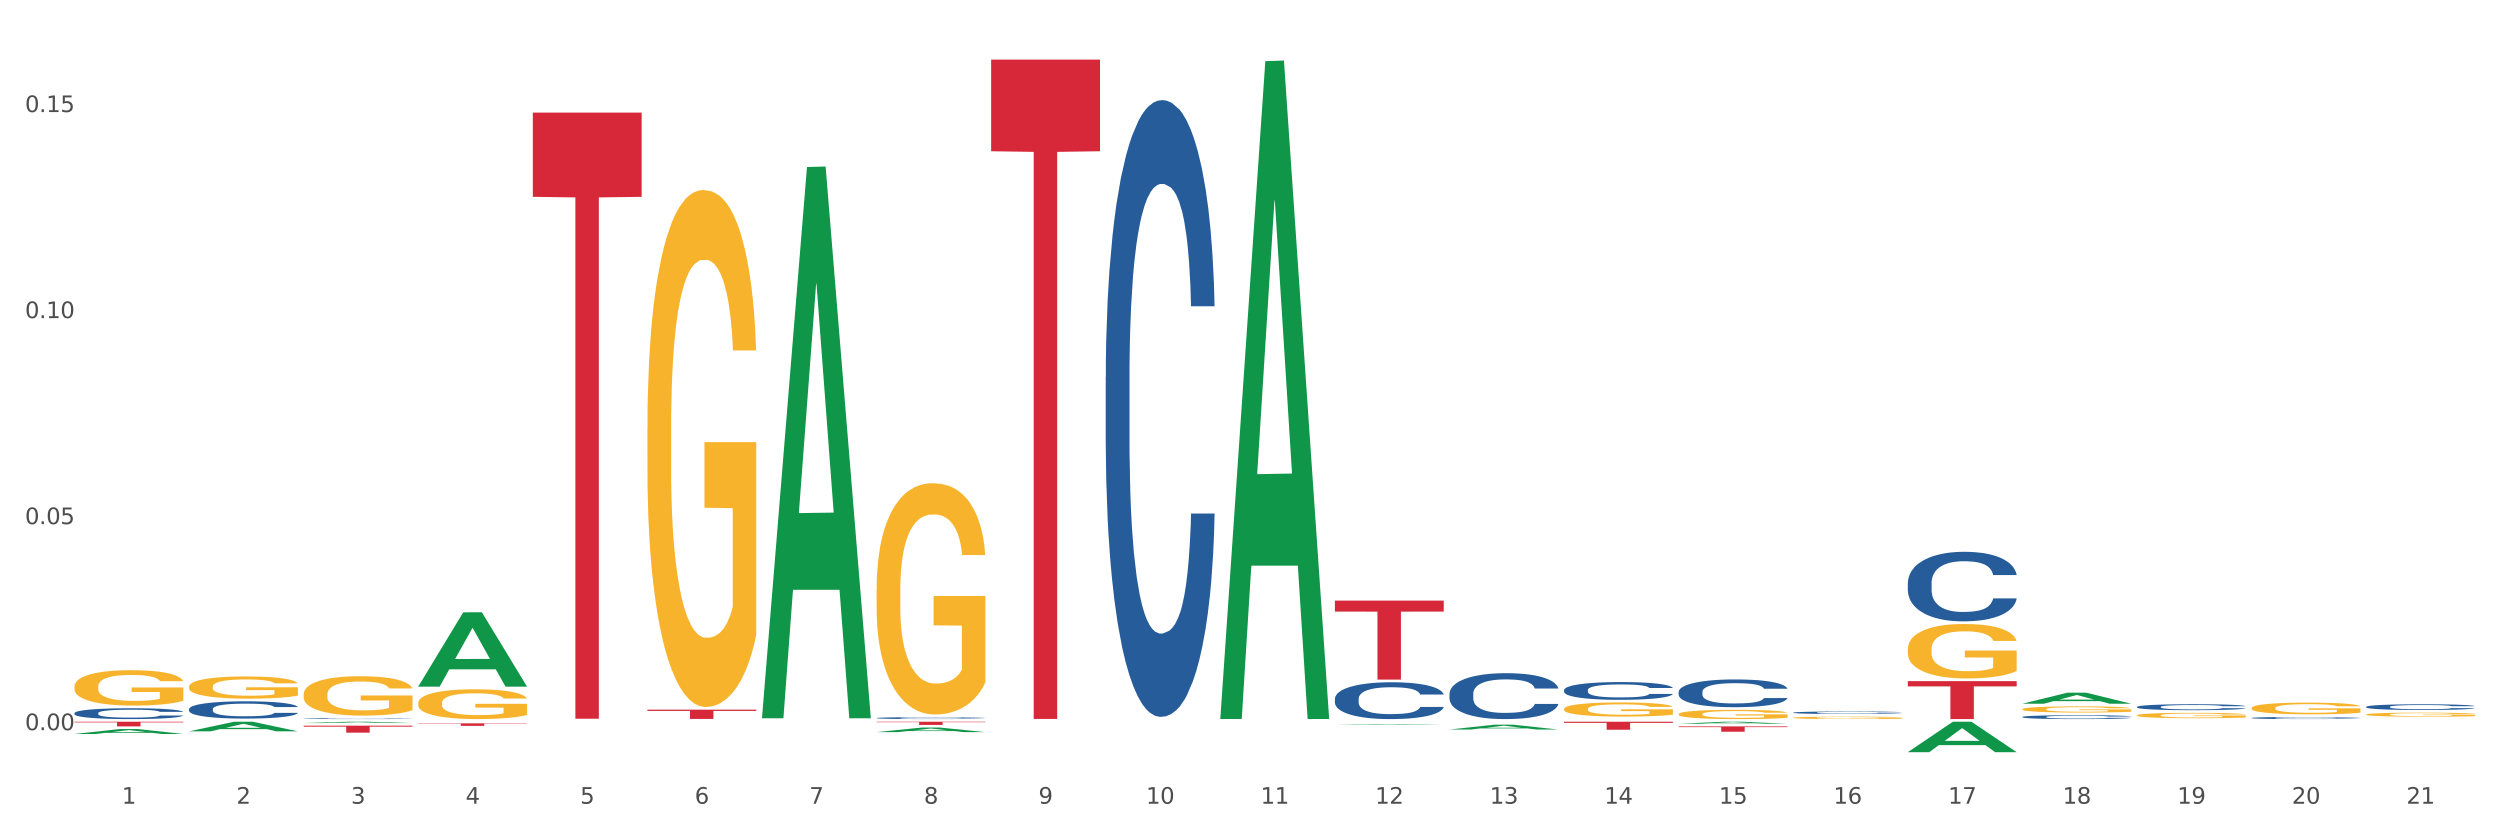 <?xml version="1.0" encoding="utf-8" standalone="no"?>
<!DOCTYPE svg PUBLIC "-//W3C//DTD SVG 1.1//EN"
  "http://www.w3.org/Graphics/SVG/1.1/DTD/svg11.dtd">
<svg xmlns:xlink="http://www.w3.org/1999/xlink" width="1080pt" height="360pt" viewBox="0 0 1080 360" xmlns="http://www.w3.org/2000/svg" version="1.1">
 <rect x="0" y="0" width="1080" height="360" fill="#333333" stroke="none"/>
 <defs>
  <style type="text/css">*{stroke-linejoin: round; stroke-linecap: butt}</style>
 </defs>
 <g id="figure_1">
  <g id="patch_1">
   <path d="M 0 360 
L 1080 360 
L 1080 0 
L 0 0 
z
" style="fill: #ffffff; stroke: #ffffff; stroke-linejoin: miter"/>
  </g>
  <g id="axes_1">
   <g id="matplotlib.axis_1">
    <g id="xtick_1">
     <g id="text_1">
      <!-- 1 -->
      <g style="fill: #4d4d4d" transform="translate(52.633 347.204) scale(0.096 -0.096)">
       <defs>
        <path id="DejaVuSans-31" d="M 794 531 
L 1825 531 
L 1825 4091 
L 703 3866 
L 703 4441 
L 1819 4666 
L 2450 4666 
L 2450 531 
L 3481 531 
L 3481 0 
L 794 0 
L 794 531 
z
" transform="scale(0.016)"/>
       </defs>
       <use xlink:href="#DejaVuSans-31"/>
      </g>
     </g>
    </g>
    <g id="xtick_2">
     <g id="text_2">
      <!-- 2 -->
      <g style="fill: #4d4d4d" transform="translate(102.133 347.204) scale(0.096 -0.096)">
       <defs>
        <path id="DejaVuSans-32" d="M 1228 531 
L 3431 531 
L 3431 0 
L 469 0 
L 469 531 
Q 828 903 1448 1529 
Q 2069 2156 2228 2338 
Q 2531 2678 2651 2914 
Q 2772 3150 2772 3378 
Q 2772 3750 2511 3984 
Q 2250 4219 1831 4219 
Q 1534 4219 1204 4116 
Q 875 4013 500 3803 
L 500 4441 
Q 881 4594 1212 4672 
Q 1544 4750 1819 4750 
Q 2544 4750 2975 4387 
Q 3406 4025 3406 3419 
Q 3406 3131 3298 2873 
Q 3191 2616 2906 2266 
Q 2828 2175 2409 1742 
Q 1991 1309 1228 531 
z
" transform="scale(0.016)"/>
       </defs>
       <use xlink:href="#DejaVuSans-32"/>
      </g>
     </g>
    </g>
    <g id="xtick_3">
     <g id="text_3">
      <!-- 3 -->
      <g style="fill: #4d4d4d" transform="translate(151.633 347.204) scale(0.096 -0.096)">
       <defs>
        <path id="DejaVuSans-33" d="M 2597 2516 
Q 3050 2419 3304 2112 
Q 3559 1806 3559 1356 
Q 3559 666 3084 287 
Q 2609 -91 1734 -91 
Q 1441 -91 1130 -33 
Q 819 25 488 141 
L 488 750 
Q 750 597 1062 519 
Q 1375 441 1716 441 
Q 2309 441 2620 675 
Q 2931 909 2931 1356 
Q 2931 1769 2642 2001 
Q 2353 2234 1838 2234 
L 1294 2234 
L 1294 2753 
L 1863 2753 
Q 2328 2753 2575 2939 
Q 2822 3125 2822 3475 
Q 2822 3834 2567 4026 
Q 2313 4219 1838 4219 
Q 1578 4219 1281 4162 
Q 984 4106 628 3988 
L 628 4550 
Q 988 4650 1302 4700 
Q 1616 4750 1894 4750 
Q 2613 4750 3031 4423 
Q 3450 4097 3450 3541 
Q 3450 3153 3228 2886 
Q 3006 2619 2597 2516 
z
" transform="scale(0.016)"/>
       </defs>
       <use xlink:href="#DejaVuSans-33"/>
      </g>
     </g>
    </g>
    <g id="xtick_4">
     <g id="text_4">
      <!-- 4 -->
      <g style="fill: #4d4d4d" transform="translate(201.133 347.204) scale(0.096 -0.096)">
       <defs>
        <path id="DejaVuSans-34" d="M 2419 4116 
L 825 1625 
L 2419 1625 
L 2419 4116 
z
M 2253 4666 
L 3047 4666 
L 3047 1625 
L 3713 1625 
L 3713 1100 
L 3047 1100 
L 3047 0 
L 2419 0 
L 2419 1100 
L 313 1100 
L 313 1709 
L 2253 4666 
z
" transform="scale(0.016)"/>
       </defs>
       <use xlink:href="#DejaVuSans-34"/>
      </g>
     </g>
    </g>
    <g id="xtick_5">
     <g id="text_5">
      <!-- 5 -->
      <g style="fill: #4d4d4d" transform="translate(250.633 347.204) scale(0.096 -0.096)">
       <defs>
        <path id="DejaVuSans-35" d="M 691 4666 
L 3169 4666 
L 3169 4134 
L 1269 4134 
L 1269 2991 
Q 1406 3038 1543 3061 
Q 1681 3084 1819 3084 
Q 2600 3084 3056 2656 
Q 3513 2228 3513 1497 
Q 3513 744 3044 326 
Q 2575 -91 1722 -91 
Q 1428 -91 1123 -41 
Q 819 9 494 109 
L 494 744 
Q 775 591 1075 516 
Q 1375 441 1709 441 
Q 2250 441 2565 725 
Q 2881 1009 2881 1497 
Q 2881 1984 2565 2268 
Q 2250 2553 1709 2553 
Q 1456 2553 1204 2497 
Q 953 2441 691 2322 
L 691 4666 
z
" transform="scale(0.016)"/>
       </defs>
       <use xlink:href="#DejaVuSans-35"/>
      </g>
     </g>
    </g>
    <g id="xtick_6">
     <g id="text_6">
      <!-- 6 -->
      <g style="fill: #4d4d4d" transform="translate(300.134 347.204) scale(0.096 -0.096)">
       <defs>
        <path id="DejaVuSans-36" d="M 2113 2584 
Q 1688 2584 1439 2293 
Q 1191 2003 1191 1497 
Q 1191 994 1439 701 
Q 1688 409 2113 409 
Q 2538 409 2786 701 
Q 3034 994 3034 1497 
Q 3034 2003 2786 2293 
Q 2538 2584 2113 2584 
z
M 3366 4563 
L 3366 3988 
Q 3128 4100 2886 4159 
Q 2644 4219 2406 4219 
Q 1781 4219 1451 3797 
Q 1122 3375 1075 2522 
Q 1259 2794 1537 2939 
Q 1816 3084 2150 3084 
Q 2853 3084 3261 2657 
Q 3669 2231 3669 1497 
Q 3669 778 3244 343 
Q 2819 -91 2113 -91 
Q 1303 -91 875 529 
Q 447 1150 447 2328 
Q 447 3434 972 4092 
Q 1497 4750 2381 4750 
Q 2619 4750 2861 4703 
Q 3103 4656 3366 4563 
z
" transform="scale(0.016)"/>
       </defs>
       <use xlink:href="#DejaVuSans-36"/>
      </g>
     </g>
    </g>
    <g id="xtick_7">
     <g id="text_7">
      <!-- 7 -->
      <g style="fill: #4d4d4d" transform="translate(349.634 347.204) scale(0.096 -0.096)">
       <defs>
        <path id="DejaVuSans-37" d="M 525 4666 
L 3525 4666 
L 3525 4397 
L 1831 0 
L 1172 0 
L 2766 4134 
L 525 4134 
L 525 4666 
z
" transform="scale(0.016)"/>
       </defs>
       <use xlink:href="#DejaVuSans-37"/>
      </g>
     </g>
    </g>
    <g id="xtick_8">
     <g id="text_8">
      <!-- 8 -->
      <g style="fill: #4d4d4d" transform="translate(399.134 347.204) scale(0.096 -0.096)">
       <defs>
        <path id="DejaVuSans-38" d="M 2034 2216 
Q 1584 2216 1326 1975 
Q 1069 1734 1069 1313 
Q 1069 891 1326 650 
Q 1584 409 2034 409 
Q 2484 409 2743 651 
Q 3003 894 3003 1313 
Q 3003 1734 2745 1975 
Q 2488 2216 2034 2216 
z
M 1403 2484 
Q 997 2584 770 2862 
Q 544 3141 544 3541 
Q 544 4100 942 4425 
Q 1341 4750 2034 4750 
Q 2731 4750 3128 4425 
Q 3525 4100 3525 3541 
Q 3525 3141 3298 2862 
Q 3072 2584 2669 2484 
Q 3125 2378 3379 2068 
Q 3634 1759 3634 1313 
Q 3634 634 3220 271 
Q 2806 -91 2034 -91 
Q 1263 -91 848 271 
Q 434 634 434 1313 
Q 434 1759 690 2068 
Q 947 2378 1403 2484 
z
M 1172 3481 
Q 1172 3119 1398 2916 
Q 1625 2713 2034 2713 
Q 2441 2713 2670 2916 
Q 2900 3119 2900 3481 
Q 2900 3844 2670 4047 
Q 2441 4250 2034 4250 
Q 1625 4250 1398 4047 
Q 1172 3844 1172 3481 
z
" transform="scale(0.016)"/>
       </defs>
       <use xlink:href="#DejaVuSans-38"/>
      </g>
     </g>
    </g>
    <g id="xtick_9">
     <g id="text_9">
      <!-- 9 -->
      <g style="fill: #4d4d4d" transform="translate(448.634 347.204) scale(0.096 -0.096)">
       <defs>
        <path id="DejaVuSans-39" d="M 703 97 
L 703 672 
Q 941 559 1184 500 
Q 1428 441 1663 441 
Q 2288 441 2617 861 
Q 2947 1281 2994 2138 
Q 2813 1869 2534 1725 
Q 2256 1581 1919 1581 
Q 1219 1581 811 2004 
Q 403 2428 403 3163 
Q 403 3881 828 4315 
Q 1253 4750 1959 4750 
Q 2769 4750 3195 4129 
Q 3622 3509 3622 2328 
Q 3622 1225 3098 567 
Q 2575 -91 1691 -91 
Q 1453 -91 1209 -44 
Q 966 3 703 97 
z
M 1959 2075 
Q 2384 2075 2632 2365 
Q 2881 2656 2881 3163 
Q 2881 3666 2632 3958 
Q 2384 4250 1959 4250 
Q 1534 4250 1286 3958 
Q 1038 3666 1038 3163 
Q 1038 2656 1286 2365 
Q 1534 2075 1959 2075 
z
" transform="scale(0.016)"/>
       </defs>
       <use xlink:href="#DejaVuSans-39"/>
      </g>
     </g>
    </g>
    <g id="xtick_10">
     <g id="text_10">
      <!-- 10 -->
      <g style="fill: #4d4d4d" transform="translate(495.079 347.204) scale(0.096 -0.096)">
       <defs>
        <path id="DejaVuSans-30" d="M 2034 4250 
Q 1547 4250 1301 3770 
Q 1056 3291 1056 2328 
Q 1056 1369 1301 889 
Q 1547 409 2034 409 
Q 2525 409 2770 889 
Q 3016 1369 3016 2328 
Q 3016 3291 2770 3770 
Q 2525 4250 2034 4250 
z
M 2034 4750 
Q 2819 4750 3233 4129 
Q 3647 3509 3647 2328 
Q 3647 1150 3233 529 
Q 2819 -91 2034 -91 
Q 1250 -91 836 529 
Q 422 1150 422 2328 
Q 422 3509 836 4129 
Q 1250 4750 2034 4750 
z
" transform="scale(0.016)"/>
       </defs>
       <use xlink:href="#DejaVuSans-31"/>
       <use xlink:href="#DejaVuSans-30" transform="translate(63.623 0)"/>
      </g>
     </g>
    </g>
    <g id="xtick_11">
     <g id="text_11">
      <!-- 11 -->
      <g style="fill: #4d4d4d" transform="translate(544.58 347.204) scale(0.096 -0.096)">
       <use xlink:href="#DejaVuSans-31"/>
       <use xlink:href="#DejaVuSans-31" transform="translate(63.623 0)"/>
      </g>
     </g>
    </g>
    <g id="xtick_12">
     <g id="text_12">
      <!-- 12 -->
      <g style="fill: #4d4d4d" transform="translate(594.08 347.204) scale(0.096 -0.096)">
       <use xlink:href="#DejaVuSans-31"/>
       <use xlink:href="#DejaVuSans-32" transform="translate(63.623 0)"/>
      </g>
     </g>
    </g>
    <g id="xtick_13">
     <g id="text_13">
      <!-- 13 -->
      <g style="fill: #4d4d4d" transform="translate(643.58 347.204) scale(0.096 -0.096)">
       <use xlink:href="#DejaVuSans-31"/>
       <use xlink:href="#DejaVuSans-33" transform="translate(63.623 0)"/>
      </g>
     </g>
    </g>
    <g id="xtick_14">
     <g id="text_14">
      <!-- 14 -->
      <g style="fill: #4d4d4d" transform="translate(693.08 347.204) scale(0.096 -0.096)">
       <use xlink:href="#DejaVuSans-31"/>
       <use xlink:href="#DejaVuSans-34" transform="translate(63.623 0)"/>
      </g>
     </g>
    </g>
    <g id="xtick_15">
     <g id="text_15">
      <!-- 15 -->
      <g style="fill: #4d4d4d" transform="translate(742.58 347.204) scale(0.096 -0.096)">
       <use xlink:href="#DejaVuSans-31"/>
       <use xlink:href="#DejaVuSans-35" transform="translate(63.623 0)"/>
      </g>
     </g>
    </g>
    <g id="xtick_16">
     <g id="text_16">
      <!-- 16 -->
      <g style="fill: #4d4d4d" transform="translate(792.08 347.204) scale(0.096 -0.096)">
       <use xlink:href="#DejaVuSans-31"/>
       <use xlink:href="#DejaVuSans-36" transform="translate(63.623 0)"/>
      </g>
     </g>
    </g>
    <g id="xtick_17">
     <g id="text_17">
      <!-- 17 -->
      <g style="fill: #4d4d4d" transform="translate(841.58 347.204) scale(0.096 -0.096)">
       <use xlink:href="#DejaVuSans-31"/>
       <use xlink:href="#DejaVuSans-37" transform="translate(63.623 0)"/>
      </g>
     </g>
    </g>
    <g id="xtick_18">
     <g id="text_18">
      <!-- 18 -->
      <g style="fill: #4d4d4d" transform="translate(891.08 347.204) scale(0.096 -0.096)">
       <use xlink:href="#DejaVuSans-31"/>
       <use xlink:href="#DejaVuSans-38" transform="translate(63.623 0)"/>
      </g>
     </g>
    </g>
    <g id="xtick_19">
     <g id="text_19">
      <!-- 19 -->
      <g style="fill: #4d4d4d" transform="translate(940.58 347.204) scale(0.096 -0.096)">
       <use xlink:href="#DejaVuSans-31"/>
       <use xlink:href="#DejaVuSans-39" transform="translate(63.623 0)"/>
      </g>
     </g>
    </g>
    <g id="xtick_20">
     <g id="text_20">
      <!-- 20 -->
      <g style="fill: #4d4d4d" transform="translate(990.08 347.204) scale(0.096 -0.096)">
       <use xlink:href="#DejaVuSans-32"/>
       <use xlink:href="#DejaVuSans-30" transform="translate(63.623 0)"/>
      </g>
     </g>
    </g>
    <g id="xtick_21">
     <g id="text_21">
      <!-- 21 -->
      <g style="fill: #4d4d4d" transform="translate(1039.58 347.204) scale(0.096 -0.096)">
       <use xlink:href="#DejaVuSans-32"/>
       <use xlink:href="#DejaVuSans-31" transform="translate(63.623 0)"/>
      </g>
     </g>
    </g>
    <g id="xtick_22"/>
    <g id="xtick_23"/>
    <g id="xtick_24"/>
    <g id="xtick_25"/>
    <g id="xtick_26"/>
    <g id="xtick_27"/>
    <g id="xtick_28"/>
    <g id="xtick_29"/>
    <g id="xtick_30"/>
    <g id="xtick_31"/>
    <g id="xtick_32"/>
    <g id="xtick_33"/>
    <g id="xtick_34"/>
    <g id="xtick_35"/>
    <g id="xtick_36"/>
    <g id="xtick_37"/>
    <g id="xtick_38"/>
    <g id="xtick_39"/>
    <g id="xtick_40"/>
    <g id="xtick_41"/>
   </g>
   <g id="matplotlib.axis_2">
    <g id="ytick_1">
     <g id="text_22">
      <!-- 0.00 -->
      <g style="fill: #4d4d4d" transform="translate(10.8 315.434) scale(0.096 -0.096)">
       <defs>
        <path id="DejaVuSans-2e" d="M 684 794 
L 1344 794 
L 1344 0 
L 684 0 
L 684 794 
z
" transform="scale(0.016)"/>
       </defs>
       <use xlink:href="#DejaVuSans-30"/>
       <use xlink:href="#DejaVuSans-2e" transform="translate(63.623 0)"/>
       <use xlink:href="#DejaVuSans-30" transform="translate(95.41 0)"/>
       <use xlink:href="#DejaVuSans-30" transform="translate(159.033 0)"/>
      </g>
     </g>
    </g>
    <g id="ytick_2">
     <g id="text_23">
      <!-- 0.05 -->
      <g style="fill: #4d4d4d" transform="translate(10.8 226.429) scale(0.096 -0.096)">
       <use xlink:href="#DejaVuSans-30"/>
       <use xlink:href="#DejaVuSans-2e" transform="translate(63.623 0)"/>
       <use xlink:href="#DejaVuSans-30" transform="translate(95.41 0)"/>
       <use xlink:href="#DejaVuSans-35" transform="translate(159.033 0)"/>
      </g>
     </g>
    </g>
    <g id="ytick_3">
     <g id="text_24">
      <!-- 0.10 -->
      <g style="fill: #4d4d4d" transform="translate(10.8 137.424) scale(0.096 -0.096)">
       <use xlink:href="#DejaVuSans-30"/>
       <use xlink:href="#DejaVuSans-2e" transform="translate(63.623 0)"/>
       <use xlink:href="#DejaVuSans-31" transform="translate(95.41 0)"/>
       <use xlink:href="#DejaVuSans-30" transform="translate(159.033 0)"/>
      </g>
     </g>
    </g>
    <g id="ytick_4">
     <g id="text_25">
      <!-- 0.15 -->
      <g style="fill: #4d4d4d" transform="translate(10.8 48.419) scale(0.096 -0.096)">
       <use xlink:href="#DejaVuSans-30"/>
       <use xlink:href="#DejaVuSans-2e" transform="translate(63.623 0)"/>
       <use xlink:href="#DejaVuSans-31" transform="translate(95.41 0)"/>
       <use xlink:href="#DejaVuSans-35" transform="translate(159.033 0)"/>
      </g>
     </g>
    </g>
    <g id="ytick_5"/>
    <g id="ytick_6"/>
    <g id="ytick_7"/>
   </g>
   <g id="PolyCollection_1">
    <path d="M 81.675 296.666 
L 81.731 296.658 
L 81.731 296.342 
L 81.842 296.071 
L 82.397 295.414 
L 83.23 294.871 
L 83.84 294.583 
L 84.451 294.346 
L 85.173 294.11 
L 86.061 293.865 
L 87.671 293.506 
L 88.67 293.322 
L 89.892 293.129 
L 92.113 292.849 
L 93.723 292.691 
L 95.388 292.56 
L 98.109 292.402 
L 99.885 292.332 
L 101.773 292.28 
L 104.049 292.245 
L 105.77 292.236 
L 109.546 292.262 
L 112.766 292.341 
L 114.32 292.402 
L 116.319 292.507 
L 117.374 292.578 
L 119.095 292.718 
L 120.872 292.901 
L 122.093 293.059 
L 123.925 293.357 
L 125.313 293.654 
L 126.59 294.022 
L 127.256 294.276 
L 127.756 294.512 
L 128.2 294.784 
L 128.644 295.213 
L 118.651 295.213 
L 118.262 294.906 
L 117.652 294.618 
L 116.763 294.337 
L 115.986 294.162 
L 114.654 293.943 
L 113.432 293.803 
L 112.155 293.698 
L 110.601 293.611 
L 109.379 293.567 
L 107.658 293.532 
L 104.271 293.541 
L 101.995 293.611 
L 100.441 293.698 
L 99.441 293.777 
L 98.553 293.865 
L 97.554 293.987 
L 96.388 294.171 
L 95.555 294.337 
L 94.722 294.548 
L 94.056 294.758 
L 93.445 295.003 
L 92.945 295.265 
L 92.557 295.537 
L 92.224 295.87 
L 91.946 296.421 
L 91.946 297.621 
L 92.057 297.892 
L 92.335 298.251 
L 92.668 298.523 
L 93.223 298.846 
L 93.723 299.065 
L 94.667 299.381 
L 95.721 299.643 
L 96.554 299.81 
L 97.387 299.95 
L 98.831 300.142 
L 100.441 300.3 
L 101.829 300.396 
L 103.716 300.484 
L 104.993 300.519 
L 106.104 300.536 
L 108.824 300.536 
L 110.767 300.51 
L 112.932 300.449 
L 114.598 300.37 
L 115.986 300.274 
L 117.541 300.116 
L 118.54 299.967 
L 118.54 298.137 
L 106.326 298.129 
L 106.326 296.912 
L 128.7 296.912 
L 128.7 300.484 
L 127.756 300.668 
L 126.701 300.834 
L 125.591 300.983 
L 123.925 301.167 
L 121.927 301.342 
L 120.15 301.464 
L 118.262 301.569 
L 116.042 301.666 
L 113.155 301.753 
L 111.378 301.788 
L 109.157 301.815 
L 106.548 301.823 
L 104.271 301.806 
L 102.051 301.762 
L 99.719 301.683 
L 97.443 301.569 
L 95.721 301.456 
L 94 301.316 
L 92.168 301.132 
L 90.725 300.957 
L 89.614 300.799 
L 88.393 300.598 
L 87.06 300.335 
L 86.061 300.099 
L 85.173 299.853 
L 84.229 299.538 
L 83.563 299.267 
L 82.896 298.925 
L 82.508 298.671 
L 82.064 298.277 
L 81.731 297.726 
L 81.675 296.666 
z
" clip-path="url(#p5bca99e306)" style="fill: #f7b32b"/>
    <path d="M 32.175 296.596 
L 32.231 296.582 
L 32.231 296.08 
L 32.342 295.647 
L 32.897 294.6 
L 33.73 293.734 
L 34.34 293.273 
L 34.951 292.896 
L 35.673 292.519 
L 36.561 292.128 
L 38.171 291.556 
L 39.17 291.262 
L 40.392 290.955 
L 42.613 290.509 
L 44.223 290.257 
L 45.888 290.048 
L 48.609 289.796 
L 50.385 289.685 
L 52.273 289.601 
L 54.549 289.545 
L 56.27 289.531 
L 60.046 289.573 
L 63.266 289.699 
L 64.82 289.796 
L 66.819 289.964 
L 67.874 290.076 
L 69.595 290.299 
L 71.372 290.592 
L 72.593 290.844 
L 74.425 291.318 
L 75.813 291.793 
L 77.09 292.379 
L 77.756 292.784 
L 78.256 293.161 
L 78.7 293.594 
L 79.144 294.278 
L 69.151 294.278 
L 68.762 293.79 
L 68.152 293.329 
L 67.263 292.882 
L 66.486 292.603 
L 65.154 292.254 
L 63.932 292.03 
L 62.655 291.863 
L 61.101 291.723 
L 59.879 291.653 
L 58.158 291.598 
L 54.771 291.612 
L 52.495 291.723 
L 50.941 291.863 
L 49.941 291.989 
L 49.053 292.128 
L 48.054 292.324 
L 46.888 292.617 
L 46.055 292.882 
L 45.222 293.217 
L 44.556 293.552 
L 43.945 293.943 
L 43.445 294.362 
L 43.057 294.795 
L 42.724 295.326 
L 42.446 296.205 
L 42.446 298.118 
L 42.557 298.551 
L 42.835 299.123 
L 43.168 299.556 
L 43.723 300.073 
L 44.223 300.422 
L 45.167 300.925 
L 46.221 301.343 
L 47.054 301.609 
L 47.887 301.832 
L 49.331 302.139 
L 50.941 302.391 
L 52.329 302.544 
L 54.216 302.684 
L 55.493 302.74 
L 56.604 302.768 
L 59.324 302.768 
L 61.267 302.726 
L 63.432 302.628 
L 65.098 302.502 
L 66.486 302.349 
L 68.041 302.097 
L 69.04 301.86 
L 69.04 298.942 
L 56.826 298.928 
L 56.826 296.987 
L 79.2 296.987 
L 79.2 302.684 
L 78.256 302.977 
L 77.201 303.242 
L 76.091 303.48 
L 74.425 303.773 
L 72.427 304.052 
L 70.65 304.248 
L 68.762 304.415 
L 66.542 304.569 
L 63.655 304.708 
L 61.878 304.764 
L 59.657 304.806 
L 57.048 304.82 
L 54.771 304.792 
L 52.551 304.722 
L 50.219 304.597 
L 47.943 304.415 
L 46.221 304.234 
L 44.5 304.01 
L 42.668 303.717 
L 41.225 303.438 
L 40.114 303.186 
L 38.893 302.865 
L 37.56 302.446 
L 36.561 302.069 
L 35.673 301.679 
L 34.729 301.176 
L 34.063 300.743 
L 33.396 300.198 
L 33.008 299.794 
L 32.564 299.165 
L 32.231 298.286 
L 32.175 296.596 
z
" clip-path="url(#p5bca99e306)" style="fill: #f7b32b"/>
    <path d="M 180.675 303.726 
L 180.731 303.714 
L 180.731 303.292 
L 180.842 302.928 
L 181.397 302.047 
L 182.23 301.319 
L 182.84 300.931 
L 183.451 300.614 
L 184.173 300.297 
L 185.061 299.968 
L 186.671 299.487 
L 187.67 299.24 
L 188.892 298.982 
L 191.113 298.606 
L 192.723 298.395 
L 194.388 298.219 
L 197.109 298.007 
L 198.885 297.913 
L 200.773 297.843 
L 203.049 297.796 
L 204.77 297.784 
L 208.546 297.819 
L 211.766 297.925 
L 213.32 298.007 
L 215.319 298.148 
L 216.374 298.242 
L 218.095 298.43 
L 219.872 298.677 
L 221.093 298.888 
L 222.925 299.287 
L 224.313 299.686 
L 225.59 300.18 
L 226.256 300.52 
L 226.756 300.837 
L 227.2 301.201 
L 227.644 301.777 
L 217.651 301.777 
L 217.262 301.366 
L 216.652 300.978 
L 215.763 300.602 
L 214.986 300.368 
L 213.654 300.074 
L 212.432 299.886 
L 211.155 299.745 
L 209.601 299.628 
L 208.379 299.569 
L 206.658 299.522 
L 203.271 299.534 
L 200.995 299.628 
L 199.441 299.745 
L 198.441 299.851 
L 197.553 299.968 
L 196.554 300.133 
L 195.388 300.379 
L 194.555 300.602 
L 193.722 300.884 
L 193.056 301.166 
L 192.445 301.495 
L 191.945 301.847 
L 191.557 302.211 
L 191.224 302.658 
L 190.946 303.397 
L 190.946 305.006 
L 191.057 305.37 
L 191.335 305.852 
L 191.668 306.216 
L 192.223 306.65 
L 192.723 306.944 
L 193.667 307.367 
L 194.721 307.719 
L 195.554 307.942 
L 196.387 308.13 
L 197.831 308.388 
L 199.441 308.6 
L 200.829 308.729 
L 202.716 308.846 
L 203.993 308.893 
L 205.104 308.917 
L 207.824 308.917 
L 209.767 308.882 
L 211.932 308.799 
L 213.598 308.694 
L 214.986 308.564 
L 216.541 308.353 
L 217.54 308.153 
L 217.54 305.699 
L 205.326 305.687 
L 205.326 304.055 
L 227.7 304.055 
L 227.7 308.846 
L 226.756 309.093 
L 225.701 309.316 
L 224.591 309.516 
L 222.925 309.762 
L 220.927 309.997 
L 219.15 310.162 
L 217.262 310.302 
L 215.042 310.432 
L 212.155 310.549 
L 210.378 310.596 
L 208.157 310.631 
L 205.548 310.643 
L 203.271 310.62 
L 201.051 310.561 
L 198.719 310.455 
L 196.443 310.302 
L 194.721 310.15 
L 193 309.962 
L 191.168 309.715 
L 189.725 309.48 
L 188.614 309.269 
L 187.393 308.999 
L 186.06 308.647 
L 185.061 308.33 
L 184.173 308.001 
L 183.229 307.578 
L 182.563 307.214 
L 181.896 306.756 
L 181.508 306.415 
L 181.064 305.887 
L 180.731 305.147 
L 180.675 303.726 
z
" clip-path="url(#p5bca99e306)" style="fill: #f7b32b"/>
    <path d="M 131.175 299.994 
L 131.231 299.979 
L 131.231 299.42 
L 131.342 298.938 
L 131.897 297.773 
L 132.73 296.81 
L 133.34 296.298 
L 133.951 295.878 
L 134.673 295.459 
L 135.561 295.024 
L 137.171 294.387 
L 138.17 294.061 
L 139.392 293.719 
L 141.613 293.222 
L 143.223 292.942 
L 144.888 292.709 
L 147.609 292.43 
L 149.385 292.306 
L 151.273 292.212 
L 153.549 292.15 
L 155.27 292.135 
L 159.046 292.181 
L 162.266 292.321 
L 163.82 292.43 
L 165.819 292.616 
L 166.874 292.741 
L 168.595 292.989 
L 170.372 293.315 
L 171.593 293.595 
L 173.425 294.123 
L 174.813 294.651 
L 176.09 295.303 
L 176.756 295.754 
L 177.256 296.173 
L 177.7 296.655 
L 178.144 297.416 
L 168.151 297.416 
L 167.762 296.872 
L 167.152 296.36 
L 166.263 295.863 
L 165.486 295.552 
L 164.154 295.164 
L 162.932 294.915 
L 161.655 294.729 
L 160.101 294.573 
L 158.879 294.496 
L 157.158 294.434 
L 153.771 294.449 
L 151.495 294.573 
L 149.941 294.729 
L 148.941 294.869 
L 148.053 295.024 
L 147.054 295.241 
L 145.888 295.568 
L 145.055 295.863 
L 144.222 296.235 
L 143.556 296.608 
L 142.945 297.043 
L 142.445 297.509 
L 142.057 297.991 
L 141.724 298.581 
L 141.446 299.559 
L 141.446 301.687 
L 141.557 302.169 
L 141.835 302.806 
L 142.168 303.287 
L 142.723 303.862 
L 143.223 304.25 
L 144.167 304.81 
L 145.221 305.276 
L 146.054 305.571 
L 146.887 305.819 
L 148.331 306.161 
L 149.941 306.441 
L 151.329 306.611 
L 153.216 306.767 
L 154.493 306.829 
L 155.604 306.86 
L 158.324 306.86 
L 160.267 306.813 
L 162.432 306.705 
L 164.098 306.565 
L 165.486 306.394 
L 167.041 306.114 
L 168.04 305.85 
L 168.04 302.604 
L 155.826 302.588 
L 155.826 300.429 
L 178.2 300.429 
L 178.2 306.767 
L 177.256 307.093 
L 176.201 307.388 
L 175.091 307.652 
L 173.425 307.978 
L 171.427 308.289 
L 169.65 308.506 
L 167.762 308.693 
L 165.542 308.864 
L 162.655 309.019 
L 160.878 309.081 
L 158.657 309.128 
L 156.048 309.143 
L 153.771 309.112 
L 151.551 309.035 
L 149.219 308.895 
L 146.943 308.693 
L 145.221 308.491 
L 143.5 308.242 
L 141.668 307.916 
L 140.225 307.606 
L 139.114 307.326 
L 137.893 306.969 
L 136.56 306.503 
L 135.561 306.083 
L 134.673 305.648 
L 133.729 305.089 
L 133.063 304.608 
L 132.396 304.002 
L 132.008 303.551 
L 131.564 302.852 
L 131.231 301.874 
L 131.175 299.994 
z
" clip-path="url(#p5bca99e306)" style="fill: #f7b32b"/>
    <path d="M 873.675 304.002 
L 873.723 303.998 
L 893.115 299.231 
L 901.163 299.227 
L 920.7 304.011 
L 911.392 304.011 
L 907.174 302.897 
L 887.152 302.897 
L 887.007 302.915 
L 882.935 304.011 
L 873.675 304.011 
L 873.675 304.002 
L 889.673 302.232 
L 904.653 302.228 
L 897.236 300.246 
L 897.139 300.237 
L 897.042 300.251 
L 889.625 302.228 
L 889.673 302.232 
L 873.675 304.002 
z
" clip-path="url(#p5bca99e306)" style="fill: #109648"/>
    <path d="M 675.675 306.283 
L 675.731 306.278 
L 675.731 306.077 
L 675.842 305.904 
L 676.397 305.487 
L 677.23 305.141 
L 677.84 304.957 
L 678.451 304.807 
L 679.173 304.657 
L 680.061 304.501 
L 681.671 304.272 
L 682.67 304.155 
L 683.892 304.033 
L 686.113 303.855 
L 687.723 303.754 
L 689.388 303.671 
L 692.109 303.57 
L 693.885 303.526 
L 695.773 303.492 
L 698.049 303.47 
L 699.77 303.465 
L 703.546 303.481 
L 706.766 303.531 
L 708.32 303.57 
L 710.319 303.637 
L 711.374 303.682 
L 713.095 303.771 
L 714.872 303.888 
L 716.093 303.988 
L 717.925 304.178 
L 719.313 304.367 
L 720.59 304.601 
L 721.256 304.762 
L 721.756 304.913 
L 722.2 305.086 
L 722.644 305.358 
L 712.651 305.358 
L 712.262 305.164 
L 711.652 304.98 
L 710.763 304.801 
L 709.986 304.69 
L 708.654 304.551 
L 707.432 304.462 
L 706.155 304.395 
L 704.601 304.339 
L 703.379 304.311 
L 701.658 304.289 
L 698.271 304.295 
L 695.995 304.339 
L 694.441 304.395 
L 693.441 304.445 
L 692.553 304.501 
L 691.554 304.579 
L 690.388 304.696 
L 689.555 304.801 
L 688.722 304.935 
L 688.056 305.069 
L 687.445 305.225 
L 686.945 305.392 
L 686.557 305.565 
L 686.224 305.776 
L 685.946 306.127 
L 685.946 306.89 
L 686.057 307.063 
L 686.335 307.291 
L 686.668 307.464 
L 687.223 307.67 
L 687.723 307.809 
L 688.667 308.01 
L 689.721 308.177 
L 690.554 308.283 
L 691.387 308.372 
L 692.831 308.494 
L 694.441 308.595 
L 695.829 308.656 
L 697.716 308.712 
L 698.993 308.734 
L 700.104 308.745 
L 702.824 308.745 
L 704.767 308.728 
L 706.932 308.689 
L 708.598 308.639 
L 709.986 308.578 
L 711.541 308.478 
L 712.54 308.383 
L 712.54 307.219 
L 700.326 307.213 
L 700.326 306.439 
L 722.7 306.439 
L 722.7 308.712 
L 721.756 308.829 
L 720.701 308.934 
L 719.591 309.029 
L 717.925 309.146 
L 715.927 309.258 
L 714.15 309.336 
L 712.262 309.402 
L 710.042 309.464 
L 707.155 309.519 
L 705.378 309.542 
L 703.157 309.558 
L 700.548 309.564 
L 698.271 309.553 
L 696.051 309.525 
L 693.719 309.475 
L 691.443 309.402 
L 689.721 309.33 
L 688 309.241 
L 686.168 309.124 
L 684.725 309.012 
L 683.614 308.912 
L 682.393 308.784 
L 681.06 308.617 
L 680.061 308.467 
L 679.173 308.311 
L 678.229 308.11 
L 677.563 307.937 
L 676.896 307.72 
L 676.508 307.559 
L 676.064 307.308 
L 675.731 306.957 
L 675.675 306.283 
z
" clip-path="url(#p5bca99e306)" style="fill: #f7b32b"/>
    <path d="M 1022.175 308.673 
L 1022.231 308.671 
L 1022.231 308.614 
L 1022.342 308.564 
L 1022.897 308.445 
L 1023.73 308.346 
L 1024.34 308.293 
L 1024.951 308.25 
L 1025.673 308.207 
L 1026.561 308.162 
L 1028.171 308.097 
L 1029.17 308.064 
L 1030.392 308.029 
L 1032.613 307.978 
L 1034.223 307.949 
L 1035.888 307.925 
L 1038.609 307.896 
L 1040.385 307.884 
L 1042.273 307.874 
L 1044.549 307.868 
L 1046.27 307.866 
L 1050.046 307.871 
L 1053.266 307.885 
L 1054.82 307.896 
L 1056.819 307.915 
L 1057.874 307.928 
L 1059.595 307.954 
L 1061.372 307.987 
L 1062.593 308.016 
L 1064.425 308.07 
L 1065.813 308.124 
L 1067.09 308.191 
L 1067.756 308.237 
L 1068.256 308.28 
L 1068.7 308.33 
L 1069.144 308.408 
L 1059.151 308.408 
L 1058.762 308.352 
L 1058.152 308.3 
L 1057.263 308.249 
L 1056.486 308.217 
L 1055.154 308.177 
L 1053.932 308.151 
L 1052.655 308.132 
L 1051.101 308.116 
L 1049.879 308.108 
L 1048.158 308.102 
L 1044.771 308.104 
L 1042.495 308.116 
L 1040.941 308.132 
L 1039.941 308.147 
L 1039.053 308.162 
L 1038.054 308.185 
L 1036.888 308.218 
L 1036.055 308.249 
L 1035.222 308.287 
L 1034.556 308.325 
L 1033.945 308.37 
L 1033.445 308.418 
L 1033.057 308.467 
L 1032.724 308.527 
L 1032.446 308.628 
L 1032.446 308.846 
L 1032.557 308.896 
L 1032.835 308.961 
L 1033.168 309.01 
L 1033.723 309.069 
L 1034.223 309.109 
L 1035.167 309.167 
L 1036.221 309.214 
L 1037.054 309.245 
L 1037.887 309.27 
L 1039.331 309.305 
L 1040.941 309.334 
L 1042.329 309.351 
L 1044.216 309.367 
L 1045.493 309.374 
L 1046.604 309.377 
L 1049.324 309.377 
L 1051.267 309.372 
L 1053.432 309.361 
L 1055.098 309.347 
L 1056.486 309.329 
L 1058.041 309.3 
L 1059.04 309.273 
L 1059.04 308.94 
L 1046.826 308.939 
L 1046.826 308.717 
L 1069.2 308.717 
L 1069.2 309.367 
L 1068.256 309.401 
L 1067.201 309.431 
L 1066.091 309.458 
L 1064.425 309.492 
L 1062.427 309.524 
L 1060.65 309.546 
L 1058.762 309.565 
L 1056.542 309.583 
L 1053.655 309.599 
L 1051.878 309.605 
L 1049.657 309.61 
L 1047.048 309.611 
L 1044.771 309.608 
L 1042.551 309.6 
L 1040.219 309.586 
L 1037.943 309.565 
L 1036.221 309.544 
L 1034.5 309.519 
L 1032.668 309.485 
L 1031.225 309.453 
L 1030.114 309.425 
L 1028.893 309.388 
L 1027.56 309.34 
L 1026.561 309.297 
L 1025.673 309.253 
L 1024.729 309.195 
L 1024.063 309.146 
L 1023.396 309.084 
L 1023.008 309.038 
L 1022.564 308.966 
L 1022.231 308.865 
L 1022.175 308.673 
z
" clip-path="url(#p5bca99e306)" style="fill: #f7b32b"/>
    <path d="M 972.675 305.872 
L 972.731 305.867 
L 972.731 305.701 
L 972.842 305.558 
L 973.397 305.212 
L 974.23 304.926 
L 974.84 304.773 
L 975.451 304.649 
L 976.173 304.524 
L 977.061 304.395 
L 978.671 304.206 
L 979.67 304.109 
L 980.892 304.007 
L 983.113 303.859 
L 984.723 303.776 
L 986.388 303.707 
L 989.109 303.624 
L 990.885 303.587 
L 992.773 303.559 
L 995.049 303.541 
L 996.77 303.536 
L 1000.546 303.55 
L 1003.766 303.592 
L 1005.32 303.624 
L 1007.319 303.679 
L 1008.374 303.716 
L 1010.095 303.79 
L 1011.872 303.887 
L 1013.093 303.97 
L 1014.925 304.127 
L 1016.313 304.284 
L 1017.59 304.478 
L 1018.256 304.612 
L 1018.756 304.736 
L 1019.2 304.879 
L 1019.644 305.106 
L 1009.651 305.106 
L 1009.262 304.944 
L 1008.652 304.792 
L 1007.763 304.644 
L 1006.986 304.552 
L 1005.654 304.436 
L 1004.432 304.362 
L 1003.155 304.307 
L 1001.601 304.261 
L 1000.379 304.238 
L 998.658 304.219 
L 995.271 304.224 
L 992.995 304.261 
L 991.441 304.307 
L 990.441 304.349 
L 989.553 304.395 
L 988.554 304.459 
L 987.388 304.556 
L 986.555 304.644 
L 985.722 304.755 
L 985.056 304.866 
L 984.445 304.995 
L 983.945 305.133 
L 983.557 305.276 
L 983.224 305.452 
L 982.946 305.742 
L 982.946 306.375 
L 983.057 306.518 
L 983.335 306.707 
L 983.668 306.85 
L 984.223 307.021 
L 984.723 307.136 
L 985.667 307.302 
L 986.721 307.441 
L 987.554 307.528 
L 988.387 307.602 
L 989.831 307.704 
L 991.441 307.787 
L 992.829 307.838 
L 994.716 307.884 
L 995.993 307.902 
L 997.104 307.912 
L 999.824 307.912 
L 1001.767 307.898 
L 1003.932 307.865 
L 1005.598 307.824 
L 1006.986 307.773 
L 1008.541 307.69 
L 1009.54 307.612 
L 1009.54 306.647 
L 997.326 306.642 
L 997.326 306.001 
L 1019.7 306.001 
L 1019.7 307.884 
L 1018.756 307.981 
L 1017.701 308.068 
L 1016.591 308.147 
L 1014.925 308.244 
L 1012.927 308.336 
L 1011.15 308.401 
L 1009.262 308.456 
L 1007.042 308.507 
L 1004.155 308.553 
L 1002.378 308.571 
L 1000.157 308.585 
L 997.548 308.59 
L 995.271 308.581 
L 993.051 308.558 
L 990.719 308.516 
L 988.443 308.456 
L 986.721 308.396 
L 985 308.322 
L 983.168 308.225 
L 981.725 308.133 
L 980.614 308.05 
L 979.393 307.944 
L 978.06 307.805 
L 977.061 307.681 
L 976.173 307.552 
L 975.229 307.385 
L 974.563 307.242 
L 973.896 307.062 
L 973.508 306.928 
L 973.064 306.721 
L 972.731 306.43 
L 972.675 305.872 
z
" clip-path="url(#p5bca99e306)" style="fill: #f7b32b"/>
    <path d="M 378.675 254.928 
L 378.731 254.836 
L 378.731 251.551 
L 378.842 248.722 
L 379.397 241.878 
L 380.23 236.22 
L 380.84 233.208 
L 381.451 230.744 
L 382.173 228.28 
L 383.061 225.725 
L 384.671 221.983 
L 385.67 220.067 
L 386.892 218.059 
L 389.113 215.139 
L 390.723 213.496 
L 392.388 212.127 
L 395.109 210.484 
L 396.885 209.754 
L 398.773 209.207 
L 401.049 208.842 
L 402.77 208.751 
L 406.546 209.024 
L 409.766 209.846 
L 411.32 210.484 
L 413.319 211.58 
L 414.374 212.31 
L 416.095 213.77 
L 417.872 215.686 
L 419.093 217.329 
L 420.925 220.432 
L 422.313 223.535 
L 423.59 227.367 
L 424.256 230.014 
L 424.756 232.478 
L 425.2 235.307 
L 425.644 239.779 
L 415.651 239.779 
L 415.262 236.585 
L 414.652 233.573 
L 413.763 230.653 
L 412.986 228.828 
L 411.654 226.546 
L 410.432 225.086 
L 409.155 223.991 
L 407.601 223.078 
L 406.379 222.622 
L 404.658 222.257 
L 401.271 222.348 
L 398.995 223.078 
L 397.441 223.991 
L 396.441 224.812 
L 395.553 225.725 
L 394.554 227.002 
L 393.388 228.919 
L 392.555 230.653 
L 391.722 232.843 
L 391.056 235.033 
L 390.445 237.588 
L 389.945 240.326 
L 389.557 243.155 
L 389.224 246.623 
L 388.946 252.372 
L 388.946 264.875 
L 389.057 267.704 
L 389.335 271.446 
L 389.668 274.275 
L 390.223 277.651 
L 390.723 279.933 
L 391.667 283.218 
L 392.721 285.956 
L 393.554 287.69 
L 394.387 289.15 
L 395.831 291.158 
L 397.441 292.8 
L 398.829 293.804 
L 400.716 294.717 
L 401.993 295.082 
L 403.104 295.264 
L 405.824 295.264 
L 407.767 294.991 
L 409.932 294.352 
L 411.598 293.53 
L 412.986 292.527 
L 414.541 290.884 
L 415.54 289.332 
L 415.54 270.259 
L 403.326 270.168 
L 403.326 257.483 
L 425.7 257.483 
L 425.7 294.717 
L 424.756 296.633 
L 423.701 298.367 
L 422.591 299.919 
L 420.925 301.835 
L 418.927 303.66 
L 417.15 304.938 
L 415.262 306.033 
L 413.042 307.037 
L 410.155 307.949 
L 408.378 308.314 
L 406.157 308.588 
L 403.548 308.679 
L 401.271 308.497 
L 399.051 308.041 
L 396.719 307.219 
L 394.443 306.033 
L 392.721 304.847 
L 391 303.386 
L 389.168 301.47 
L 387.725 299.645 
L 386.614 298.002 
L 385.393 295.903 
L 384.06 293.165 
L 383.061 290.701 
L 382.173 288.146 
L 381.229 284.861 
L 380.563 282.032 
L 379.896 278.473 
L 379.508 275.826 
L 379.064 271.719 
L 378.731 265.97 
L 378.675 254.928 
z
" clip-path="url(#p5bca99e306)" style="fill: #f7b32b"/>
    <path d="M 279.675 185.277 
L 279.731 185.073 
L 279.731 177.729 
L 279.842 171.405 
L 280.397 156.106 
L 281.23 143.459 
L 281.84 136.728 
L 282.451 131.22 
L 283.173 125.712 
L 284.061 120.001 
L 285.671 111.637 
L 286.67 107.354 
L 287.892 102.866 
L 290.113 96.338 
L 291.723 92.667 
L 293.388 89.607 
L 296.109 85.935 
L 297.885 84.303 
L 299.773 83.079 
L 302.049 82.263 
L 303.77 82.059 
L 307.546 82.671 
L 310.766 84.507 
L 312.32 85.935 
L 314.319 88.383 
L 315.374 90.015 
L 317.095 93.278 
L 318.872 97.562 
L 320.093 101.234 
L 321.925 108.17 
L 323.313 115.105 
L 324.59 123.673 
L 325.256 129.588 
L 325.756 135.096 
L 326.2 141.419 
L 326.644 151.415 
L 316.651 151.415 
L 316.262 144.275 
L 315.652 137.544 
L 314.763 131.016 
L 313.986 126.936 
L 312.654 121.837 
L 311.432 118.573 
L 310.155 116.125 
L 308.601 114.085 
L 307.379 113.065 
L 305.658 112.249 
L 302.271 112.453 
L 299.995 114.085 
L 298.441 116.125 
L 297.441 117.961 
L 296.553 120.001 
L 295.554 122.857 
L 294.388 127.14 
L 293.555 131.016 
L 292.722 135.912 
L 292.056 140.807 
L 291.445 146.519 
L 290.945 152.639 
L 290.557 158.962 
L 290.224 166.714 
L 289.946 179.565 
L 289.946 207.511 
L 290.057 213.835 
L 290.335 222.198 
L 290.668 228.522 
L 291.223 236.069 
L 291.723 241.169 
L 292.667 248.512 
L 293.721 254.632 
L 294.554 258.508 
L 295.387 261.772 
L 296.831 266.259 
L 298.441 269.931 
L 299.829 272.175 
L 301.716 274.215 
L 302.993 275.031 
L 304.104 275.439 
L 306.824 275.439 
L 308.767 274.827 
L 310.932 273.399 
L 312.598 271.563 
L 313.986 269.319 
L 315.541 265.647 
L 316.54 262.18 
L 316.54 219.546 
L 304.326 219.342 
L 304.326 190.988 
L 326.7 190.988 
L 326.7 274.215 
L 325.756 278.498 
L 324.701 282.374 
L 323.591 285.842 
L 321.925 290.126 
L 319.927 294.205 
L 318.15 297.061 
L 316.262 299.509 
L 314.042 301.753 
L 311.155 303.793 
L 309.378 304.609 
L 307.157 305.221 
L 304.548 305.425 
L 302.271 305.017 
L 300.051 303.997 
L 297.719 302.161 
L 295.443 299.509 
L 293.721 296.857 
L 292 293.594 
L 290.168 289.31 
L 288.725 285.23 
L 287.614 281.558 
L 286.393 276.867 
L 285.06 270.747 
L 284.061 265.239 
L 283.173 259.528 
L 282.229 252.184 
L 281.563 245.861 
L 280.896 237.905 
L 280.508 231.99 
L 280.064 222.81 
L 279.731 209.959 
L 279.675 185.277 
z
" clip-path="url(#p5bca99e306)" style="fill: #f7b32b"/>
    <path d="M 824.175 280.442 
L 824.231 280.421 
L 824.231 279.647 
L 824.342 278.981 
L 824.897 277.37 
L 825.73 276.038 
L 826.34 275.329 
L 826.951 274.748 
L 827.673 274.168 
L 828.561 273.567 
L 830.171 272.686 
L 831.17 272.234 
L 832.392 271.762 
L 834.613 271.074 
L 836.223 270.687 
L 837.888 270.365 
L 840.609 269.978 
L 842.385 269.806 
L 844.273 269.678 
L 846.549 269.592 
L 848.27 269.57 
L 852.046 269.635 
L 855.266 269.828 
L 856.82 269.978 
L 858.819 270.236 
L 859.874 270.408 
L 861.595 270.752 
L 863.372 271.203 
L 864.593 271.59 
L 866.425 272.32 
L 867.813 273.051 
L 869.09 273.953 
L 869.756 274.576 
L 870.256 275.157 
L 870.7 275.823 
L 871.144 276.876 
L 861.151 276.876 
L 860.762 276.124 
L 860.152 275.414 
L 859.263 274.727 
L 858.486 274.297 
L 857.154 273.76 
L 855.932 273.416 
L 854.655 273.158 
L 853.101 272.944 
L 851.879 272.836 
L 850.158 272.75 
L 846.771 272.772 
L 844.495 272.944 
L 842.941 273.158 
L 841.941 273.352 
L 841.053 273.567 
L 840.054 273.867 
L 838.888 274.319 
L 838.055 274.727 
L 837.222 275.243 
L 836.556 275.758 
L 835.945 276.36 
L 835.445 277.004 
L 835.057 277.671 
L 834.724 278.487 
L 834.446 279.841 
L 834.446 282.784 
L 834.557 283.45 
L 834.835 284.331 
L 835.168 284.997 
L 835.723 285.792 
L 836.223 286.33 
L 837.167 287.103 
L 838.221 287.748 
L 839.054 288.156 
L 839.887 288.5 
L 841.331 288.972 
L 842.941 289.359 
L 844.329 289.596 
L 846.216 289.81 
L 847.493 289.896 
L 848.604 289.939 
L 851.324 289.939 
L 853.267 289.875 
L 855.432 289.724 
L 857.098 289.531 
L 858.486 289.295 
L 860.041 288.908 
L 861.04 288.543 
L 861.04 284.052 
L 848.826 284.031 
L 848.826 281.044 
L 871.2 281.044 
L 871.2 289.81 
L 870.256 290.262 
L 869.201 290.67 
L 868.091 291.035 
L 866.425 291.486 
L 864.427 291.916 
L 862.65 292.217 
L 860.762 292.475 
L 858.542 292.711 
L 855.655 292.926 
L 853.878 293.012 
L 851.657 293.076 
L 849.048 293.098 
L 846.771 293.055 
L 844.551 292.947 
L 842.219 292.754 
L 839.943 292.475 
L 838.221 292.195 
L 836.5 291.852 
L 834.668 291.4 
L 833.225 290.971 
L 832.114 290.584 
L 830.893 290.09 
L 829.56 289.445 
L 828.561 288.865 
L 827.673 288.263 
L 826.729 287.49 
L 826.063 286.824 
L 825.396 285.986 
L 825.008 285.363 
L 824.564 284.396 
L 824.231 283.042 
L 824.175 280.442 
z
" clip-path="url(#p5bca99e306)" style="fill: #f7b32b"/>
    <path d="M 774.675 310.07 
L 774.731 310.069 
L 774.731 310.035 
L 774.842 310.006 
L 775.397 309.935 
L 776.23 309.877 
L 776.84 309.845 
L 777.451 309.82 
L 778.173 309.795 
L 779.061 309.768 
L 780.671 309.73 
L 781.67 309.71 
L 782.892 309.689 
L 785.113 309.659 
L 786.723 309.642 
L 788.388 309.628 
L 791.109 309.611 
L 792.885 309.603 
L 794.773 309.598 
L 797.049 309.594 
L 798.77 309.593 
L 802.546 309.596 
L 805.766 309.604 
L 807.32 309.611 
L 809.319 309.622 
L 810.374 309.63 
L 812.095 309.645 
L 813.872 309.665 
L 815.093 309.682 
L 816.925 309.714 
L 818.313 309.746 
L 819.59 309.785 
L 820.256 309.813 
L 820.756 309.838 
L 821.2 309.867 
L 821.644 309.913 
L 811.651 309.913 
L 811.262 309.88 
L 810.652 309.849 
L 809.763 309.819 
L 808.986 309.8 
L 807.654 309.777 
L 806.432 309.762 
L 805.155 309.75 
L 803.601 309.741 
L 802.379 309.736 
L 800.658 309.732 
L 797.271 309.733 
L 794.995 309.741 
L 793.441 309.75 
L 792.441 309.759 
L 791.553 309.768 
L 790.554 309.781 
L 789.388 309.801 
L 788.555 309.819 
L 787.722 309.842 
L 787.056 309.864 
L 786.445 309.891 
L 785.945 309.919 
L 785.557 309.948 
L 785.224 309.984 
L 784.946 310.043 
L 784.946 310.172 
L 785.057 310.201 
L 785.335 310.24 
L 785.668 310.269 
L 786.223 310.304 
L 786.723 310.328 
L 787.667 310.362 
L 788.721 310.39 
L 789.554 310.408 
L 790.387 310.423 
L 791.831 310.443 
L 793.441 310.46 
L 794.829 310.471 
L 796.716 310.48 
L 797.993 310.484 
L 799.104 310.486 
L 801.824 310.486 
L 803.767 310.483 
L 805.932 310.476 
L 807.598 310.468 
L 808.986 310.458 
L 810.541 310.441 
L 811.54 310.425 
L 811.54 310.228 
L 799.326 310.227 
L 799.326 310.096 
L 821.7 310.096 
L 821.7 310.48 
L 820.756 310.5 
L 819.701 310.518 
L 818.591 310.534 
L 816.925 310.554 
L 814.927 310.573 
L 813.15 310.586 
L 811.262 310.597 
L 809.042 310.607 
L 806.155 310.617 
L 804.378 310.621 
L 802.157 310.623 
L 799.548 310.624 
L 797.271 310.622 
L 795.051 310.618 
L 792.719 310.609 
L 790.443 310.597 
L 788.721 310.585 
L 787 310.57 
L 785.168 310.55 
L 783.725 310.531 
L 782.614 310.514 
L 781.393 310.492 
L 780.06 310.464 
L 779.061 310.439 
L 778.173 310.412 
L 777.229 310.379 
L 776.563 310.349 
L 775.896 310.313 
L 775.508 310.285 
L 775.064 310.243 
L 774.731 310.184 
L 774.675 310.07 
z
" clip-path="url(#p5bca99e306)" style="fill: #f7b32b"/>
    <path d="M 725.175 308.497 
L 725.231 308.493 
L 725.231 308.362 
L 725.342 308.249 
L 725.897 307.975 
L 726.73 307.75 
L 727.34 307.629 
L 727.951 307.531 
L 728.673 307.432 
L 729.561 307.33 
L 731.171 307.181 
L 732.17 307.105 
L 733.392 307.024 
L 735.613 306.908 
L 737.223 306.842 
L 738.888 306.787 
L 741.609 306.722 
L 743.385 306.693 
L 745.273 306.671 
L 747.549 306.656 
L 749.27 306.653 
L 753.046 306.664 
L 756.266 306.696 
L 757.82 306.722 
L 759.819 306.766 
L 760.874 306.795 
L 762.595 306.853 
L 764.372 306.93 
L 765.593 306.995 
L 767.425 307.119 
L 768.813 307.243 
L 770.09 307.396 
L 770.756 307.502 
L 771.256 307.6 
L 771.7 307.713 
L 772.144 307.892 
L 762.151 307.892 
L 761.762 307.764 
L 761.152 307.644 
L 760.263 307.527 
L 759.486 307.454 
L 758.154 307.363 
L 756.932 307.305 
L 755.655 307.261 
L 754.101 307.225 
L 752.879 307.207 
L 751.158 307.192 
L 747.771 307.196 
L 745.495 307.225 
L 743.941 307.261 
L 742.941 307.294 
L 742.053 307.33 
L 741.054 307.381 
L 739.888 307.458 
L 739.055 307.527 
L 738.222 307.615 
L 737.556 307.702 
L 736.945 307.804 
L 736.445 307.914 
L 736.057 308.026 
L 735.724 308.165 
L 735.446 308.395 
L 735.446 308.894 
L 735.557 309.007 
L 735.835 309.156 
L 736.168 309.269 
L 736.723 309.404 
L 737.223 309.495 
L 738.167 309.626 
L 739.221 309.736 
L 740.054 309.805 
L 740.887 309.863 
L 742.331 309.943 
L 743.941 310.009 
L 745.329 310.049 
L 747.216 310.085 
L 748.493 310.1 
L 749.604 310.107 
L 752.324 310.107 
L 754.267 310.096 
L 756.432 310.071 
L 758.098 310.038 
L 759.486 309.998 
L 761.041 309.932 
L 762.04 309.87 
L 762.04 309.109 
L 749.826 309.105 
L 749.826 308.599 
L 772.2 308.599 
L 772.2 310.085 
L 771.256 310.162 
L 770.201 310.231 
L 769.091 310.293 
L 767.425 310.37 
L 765.427 310.443 
L 763.65 310.494 
L 761.762 310.537 
L 759.542 310.577 
L 756.655 310.614 
L 754.878 310.628 
L 752.657 310.639 
L 750.048 310.643 
L 747.771 310.636 
L 745.551 310.618 
L 743.219 310.585 
L 740.943 310.537 
L 739.221 310.49 
L 737.5 310.432 
L 735.668 310.355 
L 734.225 310.282 
L 733.114 310.217 
L 731.893 310.133 
L 730.56 310.024 
L 729.561 309.925 
L 728.673 309.823 
L 727.729 309.692 
L 727.063 309.579 
L 726.396 309.437 
L 726.008 309.331 
L 725.564 309.167 
L 725.231 308.938 
L 725.175 308.497 
z
" clip-path="url(#p5bca99e306)" style="fill: #f7b32b"/>
    <path d="M 923.175 309.019 
L 923.231 309.017 
L 923.231 308.94 
L 923.342 308.874 
L 923.897 308.715 
L 924.73 308.583 
L 925.34 308.513 
L 925.951 308.455 
L 926.673 308.398 
L 927.561 308.338 
L 929.171 308.251 
L 930.17 308.206 
L 931.392 308.16 
L 933.613 308.091 
L 935.223 308.053 
L 936.888 308.021 
L 939.609 307.983 
L 941.385 307.966 
L 943.273 307.953 
L 945.549 307.945 
L 947.27 307.943 
L 951.046 307.949 
L 954.266 307.968 
L 955.82 307.983 
L 957.819 308.009 
L 958.874 308.026 
L 960.595 308.06 
L 962.372 308.104 
L 963.593 308.143 
L 965.425 308.215 
L 966.813 308.287 
L 968.09 308.377 
L 968.756 308.438 
L 969.256 308.496 
L 969.7 308.562 
L 970.144 308.666 
L 960.151 308.666 
L 959.762 308.591 
L 959.152 308.521 
L 958.263 308.453 
L 957.486 308.411 
L 956.154 308.357 
L 954.932 308.323 
L 953.655 308.298 
L 952.101 308.277 
L 950.879 308.266 
L 949.158 308.257 
L 945.771 308.26 
L 943.495 308.277 
L 941.941 308.298 
L 940.941 308.317 
L 940.053 308.338 
L 939.054 308.368 
L 937.888 308.413 
L 937.055 308.453 
L 936.222 308.504 
L 935.556 308.555 
L 934.945 308.615 
L 934.445 308.679 
L 934.057 308.745 
L 933.724 308.825 
L 933.446 308.959 
L 933.446 309.251 
L 933.557 309.317 
L 933.835 309.404 
L 934.168 309.47 
L 934.723 309.549 
L 935.223 309.602 
L 936.167 309.678 
L 937.221 309.742 
L 938.054 309.783 
L 938.887 309.817 
L 940.331 309.864 
L 941.941 309.902 
L 943.329 309.925 
L 945.216 309.946 
L 946.493 309.955 
L 947.604 309.959 
L 950.324 309.959 
L 952.267 309.953 
L 954.432 309.938 
L 956.098 309.919 
L 957.486 309.895 
L 959.041 309.857 
L 960.04 309.821 
L 960.04 309.376 
L 947.826 309.374 
L 947.826 309.079 
L 970.2 309.079 
L 970.2 309.946 
L 969.256 309.991 
L 968.201 310.032 
L 967.091 310.068 
L 965.425 310.112 
L 963.427 310.155 
L 961.65 310.185 
L 959.762 310.21 
L 957.542 310.234 
L 954.655 310.255 
L 952.878 310.263 
L 950.657 310.27 
L 948.048 310.272 
L 945.771 310.268 
L 943.551 310.257 
L 941.219 310.238 
L 938.943 310.21 
L 937.221 310.183 
L 935.5 310.149 
L 933.668 310.104 
L 932.225 310.061 
L 931.114 310.023 
L 929.893 309.974 
L 928.56 309.91 
L 927.561 309.853 
L 926.673 309.793 
L 925.729 309.717 
L 925.063 309.651 
L 924.396 309.568 
L 924.008 309.506 
L 923.564 309.41 
L 923.231 309.276 
L 923.175 309.019 
z
" clip-path="url(#p5bca99e306)" style="fill: #f7b32b"/>
    <path d="M 873.675 306.388 
L 873.731 306.386 
L 873.731 306.298 
L 873.842 306.223 
L 874.397 306.04 
L 875.23 305.889 
L 875.84 305.808 
L 876.451 305.742 
L 877.173 305.677 
L 878.061 305.608 
L 879.671 305.509 
L 880.67 305.457 
L 881.892 305.404 
L 884.113 305.326 
L 885.723 305.282 
L 887.388 305.245 
L 890.109 305.201 
L 891.885 305.182 
L 893.773 305.167 
L 896.049 305.158 
L 897.77 305.155 
L 901.546 305.163 
L 904.766 305.184 
L 906.32 305.201 
L 908.319 305.231 
L 909.374 305.25 
L 911.095 305.289 
L 912.872 305.34 
L 914.093 305.384 
L 915.925 305.467 
L 917.313 305.55 
L 918.59 305.652 
L 919.256 305.723 
L 919.756 305.789 
L 920.2 305.864 
L 920.644 305.984 
L 910.651 305.984 
L 910.262 305.898 
L 909.652 305.818 
L 908.763 305.74 
L 907.986 305.691 
L 906.654 305.63 
L 905.432 305.591 
L 904.155 305.562 
L 902.601 305.538 
L 901.379 305.526 
L 899.658 305.516 
L 896.271 305.518 
L 893.995 305.538 
L 892.441 305.562 
L 891.441 305.584 
L 890.553 305.608 
L 889.554 305.643 
L 888.388 305.694 
L 887.555 305.74 
L 886.722 305.799 
L 886.056 305.857 
L 885.445 305.925 
L 884.945 305.998 
L 884.557 306.074 
L 884.224 306.166 
L 883.946 306.32 
L 883.946 306.654 
L 884.057 306.729 
L 884.335 306.829 
L 884.668 306.905 
L 885.223 306.995 
L 885.723 307.056 
L 886.667 307.144 
L 887.721 307.217 
L 888.554 307.263 
L 889.387 307.302 
L 890.831 307.356 
L 892.441 307.4 
L 893.829 307.426 
L 895.716 307.451 
L 896.993 307.46 
L 898.104 307.465 
L 900.824 307.465 
L 902.767 307.458 
L 904.932 307.441 
L 906.598 307.419 
L 907.986 307.392 
L 909.541 307.348 
L 910.54 307.307 
L 910.54 306.798 
L 898.326 306.795 
L 898.326 306.456 
L 920.7 306.456 
L 920.7 307.451 
L 919.756 307.502 
L 918.701 307.548 
L 917.591 307.59 
L 915.925 307.641 
L 913.927 307.689 
L 912.15 307.724 
L 910.262 307.753 
L 908.042 307.78 
L 905.155 307.804 
L 903.378 307.814 
L 901.157 307.821 
L 898.548 307.824 
L 896.271 307.819 
L 894.051 307.806 
L 891.719 307.785 
L 889.443 307.753 
L 887.721 307.721 
L 886 307.682 
L 884.168 307.631 
L 882.725 307.582 
L 881.614 307.538 
L 880.393 307.482 
L 879.06 307.409 
L 878.061 307.343 
L 877.173 307.275 
L 876.229 307.188 
L 875.563 307.112 
L 874.896 307.017 
L 874.508 306.946 
L 874.064 306.837 
L 873.731 306.683 
L 873.675 306.388 
z
" clip-path="url(#p5bca99e306)" style="fill: #f7b32b"/>
    <path d="M 824.175 294.242 
L 871.2 294.242 
L 871.2 296.521 
L 852.702 296.537 
L 852.702 310.643 
L 842.562 310.643 
L 842.562 296.537 
L 824.175 296.521 
L 824.175 294.257 
L 824.175 294.242 
z
" clip-path="url(#p5bca99e306)" style="fill: #d62839"/>
    <path d="M 32.175 308.066 
L 32.231 308.062 
L 32.231 307.943 
L 32.397 307.78 
L 33.009 307.481 
L 33.787 307.255 
L 35.121 306.99 
L 35.844 306.879 
L 36.789 306.755 
L 38.734 306.554 
L 40.957 306.383 
L 42.514 306.289 
L 43.681 306.229 
L 46.294 306.122 
L 47.794 306.075 
L 49.351 306.037 
L 50.685 306.011 
L 52.908 305.981 
L 54.687 305.968 
L 56.744 305.964 
L 58.467 305.968 
L 60.746 305.986 
L 64.081 306.037 
L 65.359 306.067 
L 67.082 306.118 
L 68.861 306.186 
L 70.306 306.255 
L 71.974 306.353 
L 73.697 306.481 
L 75.365 306.644 
L 76.532 306.793 
L 77.477 306.951 
L 78.311 307.143 
L 78.922 307.353 
L 79.2 307.528 
L 69.028 307.528 
L 68.75 307.37 
L 68.194 307.199 
L 67.638 307.084 
L 67.027 306.99 
L 66.082 306.883 
L 65.248 306.814 
L 63.859 306.733 
L 62.58 306.682 
L 61.524 306.652 
L 60.245 306.626 
L 57.522 306.601 
L 55.576 306.601 
L 54.353 306.609 
L 52.853 306.631 
L 51.574 306.661 
L 50.073 306.712 
L 48.906 306.767 
L 47.739 306.84 
L 47.072 306.891 
L 46.071 306.985 
L 45.404 307.062 
L 44.515 307.195 
L 44.015 307.289 
L 43.125 307.532 
L 42.736 307.712 
L 42.569 307.836 
L 42.458 307.972 
L 42.458 308.639 
L 42.792 308.938 
L 43.07 309.066 
L 43.514 309.212 
L 44.348 309.4 
L 45.571 309.583 
L 46.849 309.716 
L 47.906 309.797 
L 48.906 309.857 
L 49.907 309.904 
L 51.13 309.947 
L 52.13 309.972 
L 53.631 309.998 
L 55.41 310.011 
L 56.799 310.011 
L 59.634 309.989 
L 60.913 309.968 
L 62.135 309.938 
L 63.469 309.891 
L 64.526 309.84 
L 65.137 309.801 
L 66.138 309.72 
L 66.916 309.635 
L 67.583 309.536 
L 68.027 309.451 
L 68.528 309.323 
L 68.917 309.177 
L 69.028 309.101 
L 79.2 309.101 
L 78.978 309.254 
L 78.589 309.404 
L 77.81 309.605 
L 77.199 309.72 
L 76.254 309.861 
L 75.253 309.981 
L 73.864 310.113 
L 72.585 310.211 
L 71.251 310.297 
L 69.806 310.374 
L 67.194 310.481 
L 66.249 310.511 
L 64.248 310.562 
L 62.691 310.592 
L 60.412 310.622 
L 58.078 310.639 
L 55.632 310.643 
L 53.464 310.634 
L 51.074 310.609 
L 49.573 310.583 
L 47.906 310.545 
L 45.96 310.485 
L 44.126 310.412 
L 42.403 310.327 
L 40.791 310.229 
L 39.29 310.117 
L 37.344 309.934 
L 35.899 309.754 
L 34.843 309.588 
L 34.12 309.447 
L 33.398 309.267 
L 33.009 309.143 
L 32.397 308.844 
L 32.175 308.566 
L 32.175 308.066 
z
" clip-path="url(#p5bca99e306)" style="fill: #255c99"/>
    <path d="M 81.675 306.32 
L 81.731 306.313 
L 81.731 306.122 
L 81.897 305.863 
L 82.509 305.386 
L 83.287 305.025 
L 84.621 304.603 
L 85.344 304.426 
L 86.289 304.228 
L 88.234 303.908 
L 90.457 303.635 
L 92.014 303.485 
L 93.181 303.39 
L 95.794 303.22 
L 97.294 303.145 
L 98.851 303.083 
L 100.185 303.042 
L 102.408 302.995 
L 104.187 302.974 
L 106.244 302.967 
L 107.967 302.974 
L 110.246 303.002 
L 113.581 303.083 
L 114.859 303.131 
L 116.582 303.213 
L 118.361 303.322 
L 119.806 303.431 
L 121.474 303.588 
L 123.197 303.792 
L 124.865 304.051 
L 126.032 304.289 
L 126.977 304.542 
L 127.811 304.848 
L 128.422 305.182 
L 128.7 305.461 
L 118.528 305.461 
L 118.25 305.209 
L 117.694 304.937 
L 117.138 304.753 
L 116.527 304.603 
L 115.582 304.433 
L 114.748 304.323 
L 113.359 304.194 
L 112.08 304.112 
L 111.024 304.065 
L 109.745 304.024 
L 107.022 303.983 
L 105.076 303.983 
L 103.853 303.996 
L 102.353 304.03 
L 101.074 304.078 
L 99.573 304.16 
L 98.406 304.249 
L 97.239 304.364 
L 96.572 304.446 
L 95.571 304.596 
L 94.904 304.719 
L 94.015 304.93 
L 93.515 305.08 
L 92.625 305.468 
L 92.236 305.754 
L 92.069 305.952 
L 91.958 306.17 
L 91.958 307.233 
L 92.292 307.71 
L 92.57 307.915 
L 93.014 308.146 
L 93.848 308.446 
L 95.071 308.739 
L 96.349 308.95 
L 97.406 309.08 
L 98.406 309.175 
L 99.407 309.25 
L 100.63 309.318 
L 101.63 309.359 
L 103.131 309.4 
L 104.91 309.42 
L 106.299 309.42 
L 109.134 309.386 
L 110.412 309.352 
L 111.635 309.305 
L 112.969 309.23 
L 114.026 309.148 
L 114.637 309.087 
L 115.638 308.957 
L 116.416 308.821 
L 117.083 308.664 
L 117.527 308.528 
L 118.028 308.323 
L 118.417 308.092 
L 118.528 307.969 
L 128.7 307.969 
L 128.478 308.214 
L 128.089 308.453 
L 127.31 308.773 
L 126.699 308.957 
L 125.754 309.182 
L 124.753 309.373 
L 123.364 309.584 
L 122.085 309.741 
L 120.751 309.877 
L 119.306 310 
L 116.694 310.17 
L 115.749 310.218 
L 113.748 310.3 
L 112.191 310.347 
L 109.912 310.395 
L 107.578 310.422 
L 105.132 310.429 
L 102.964 310.415 
L 100.574 310.374 
L 99.073 310.334 
L 97.406 310.272 
L 95.46 310.177 
L 93.626 310.061 
L 91.903 309.925 
L 90.291 309.768 
L 88.79 309.591 
L 86.844 309.298 
L 85.399 309.012 
L 84.343 308.746 
L 83.62 308.521 
L 82.898 308.235 
L 82.509 308.037 
L 81.897 307.56 
L 81.675 307.117 
L 81.675 306.32 
z
" clip-path="url(#p5bca99e306)" style="fill: #255c99"/>
    <path d="M 131.175 310.447 
L 131.231 310.447 
L 131.231 310.438 
L 131.397 310.425 
L 132.009 310.403 
L 132.787 310.385 
L 134.121 310.365 
L 134.844 310.357 
L 135.789 310.347 
L 137.734 310.332 
L 139.957 310.319 
L 141.514 310.312 
L 142.681 310.308 
L 145.294 310.299 
L 146.794 310.296 
L 148.351 310.293 
L 149.685 310.291 
L 151.908 310.289 
L 153.687 310.288 
L 155.744 310.287 
L 157.467 310.288 
L 159.746 310.289 
L 163.081 310.293 
L 164.359 310.295 
L 166.082 310.299 
L 167.861 310.304 
L 169.306 310.309 
L 170.974 310.317 
L 172.697 310.327 
L 174.365 310.339 
L 175.532 310.35 
L 176.477 310.362 
L 177.311 310.377 
L 177.922 310.393 
L 178.2 310.406 
L 168.028 310.406 
L 167.75 310.394 
L 167.194 310.381 
L 166.638 310.372 
L 166.027 310.365 
L 165.082 310.357 
L 164.248 310.352 
L 162.859 310.346 
L 161.58 310.342 
L 160.524 310.34 
L 159.245 310.338 
L 156.522 310.336 
L 154.576 310.336 
L 153.353 310.336 
L 151.853 310.338 
L 150.574 310.34 
L 149.073 310.344 
L 147.906 310.348 
L 146.739 310.354 
L 146.072 310.358 
L 145.071 310.365 
L 144.404 310.371 
L 143.515 310.381 
L 143.015 310.388 
L 142.125 310.407 
L 141.736 310.42 
L 141.569 310.43 
L 141.458 310.44 
L 141.458 310.491 
L 141.792 310.513 
L 142.07 310.523 
L 142.514 310.534 
L 143.348 310.549 
L 144.571 310.562 
L 145.849 310.573 
L 146.906 310.579 
L 147.906 310.583 
L 148.907 310.587 
L 150.13 310.59 
L 151.13 310.592 
L 152.631 310.594 
L 154.41 310.595 
L 155.799 310.595 
L 158.634 310.593 
L 159.912 310.592 
L 161.135 310.589 
L 162.469 310.586 
L 163.526 310.582 
L 164.137 310.579 
L 165.137 310.573 
L 165.916 310.566 
L 166.583 310.559 
L 167.027 310.552 
L 167.528 310.543 
L 167.917 310.532 
L 168.028 310.526 
L 178.2 310.526 
L 177.978 310.537 
L 177.589 310.549 
L 176.81 310.564 
L 176.199 310.573 
L 175.254 310.584 
L 174.253 310.593 
L 172.864 310.603 
L 171.585 310.61 
L 170.251 310.617 
L 168.806 310.623 
L 166.194 310.631 
L 165.249 310.633 
L 163.248 310.637 
L 161.691 310.639 
L 159.412 310.641 
L 157.078 310.643 
L 154.632 310.643 
L 152.464 310.642 
L 150.074 310.64 
L 148.573 310.638 
L 146.906 310.636 
L 144.96 310.631 
L 143.126 310.625 
L 141.403 310.619 
L 139.791 310.612 
L 138.29 310.603 
L 136.344 310.589 
L 134.899 310.575 
L 133.843 310.563 
L 133.12 310.552 
L 132.398 310.538 
L 132.009 310.529 
L 131.397 310.506 
L 131.175 310.485 
L 131.175 310.447 
z
" clip-path="url(#p5bca99e306)" style="fill: #255c99"/>
    <path d="M 378.675 310.192 
L 378.731 310.191 
L 378.731 310.17 
L 378.897 310.142 
L 379.509 310.089 
L 380.287 310.05 
L 381.621 310.003 
L 382.344 309.984 
L 383.289 309.962 
L 385.234 309.927 
L 387.457 309.897 
L 389.014 309.88 
L 390.181 309.87 
L 392.794 309.851 
L 394.294 309.843 
L 395.851 309.836 
L 397.185 309.832 
L 399.408 309.827 
L 401.187 309.824 
L 403.244 309.824 
L 404.967 309.824 
L 407.246 309.827 
L 410.581 309.836 
L 411.859 309.841 
L 413.582 309.85 
L 415.361 309.862 
L 416.806 309.874 
L 418.474 309.892 
L 420.197 309.914 
L 421.865 309.943 
L 423.032 309.969 
L 423.977 309.996 
L 424.811 310.03 
L 425.422 310.067 
L 425.7 310.097 
L 415.528 310.097 
L 415.25 310.07 
L 414.694 310.04 
L 414.138 310.02 
L 413.527 310.003 
L 412.582 309.984 
L 411.748 309.972 
L 410.359 309.958 
L 409.08 309.949 
L 408.024 309.944 
L 406.745 309.94 
L 404.022 309.935 
L 402.076 309.935 
L 400.853 309.937 
L 399.353 309.94 
L 398.074 309.946 
L 396.573 309.955 
L 395.406 309.964 
L 394.239 309.977 
L 393.572 309.986 
L 392.571 310.002 
L 391.904 310.016 
L 391.015 310.039 
L 390.515 310.056 
L 389.625 310.098 
L 389.236 310.13 
L 389.069 310.151 
L 388.958 310.175 
L 388.958 310.292 
L 389.292 310.344 
L 389.57 310.367 
L 390.014 310.392 
L 390.848 310.425 
L 392.071 310.457 
L 393.349 310.481 
L 394.406 310.495 
L 395.406 310.505 
L 396.407 310.514 
L 397.63 310.521 
L 398.63 310.526 
L 400.131 310.53 
L 401.91 310.532 
L 403.299 310.532 
L 406.134 310.529 
L 407.413 310.525 
L 408.635 310.52 
L 409.969 310.511 
L 411.026 310.502 
L 411.637 310.496 
L 412.637 310.481 
L 413.416 310.466 
L 414.083 310.449 
L 414.527 310.434 
L 415.028 310.412 
L 415.417 310.386 
L 415.528 310.373 
L 425.7 310.373 
L 425.478 310.4 
L 425.089 310.426 
L 424.31 310.461 
L 423.699 310.481 
L 422.754 310.506 
L 421.753 310.527 
L 420.364 310.55 
L 419.085 310.567 
L 417.751 310.582 
L 416.306 310.596 
L 413.694 310.615 
L 412.749 310.62 
L 410.748 310.629 
L 409.191 310.634 
L 406.912 310.639 
L 404.578 310.642 
L 402.132 310.643 
L 399.964 310.642 
L 397.574 310.637 
L 396.073 310.633 
L 394.406 310.626 
L 392.46 310.615 
L 390.626 310.603 
L 388.903 310.588 
L 387.291 310.57 
L 385.79 310.551 
L 383.844 310.519 
L 382.399 310.487 
L 381.343 310.458 
L 380.62 310.433 
L 379.898 310.402 
L 379.509 310.38 
L 378.897 310.328 
L 378.675 310.279 
L 378.675 310.192 
z
" clip-path="url(#p5bca99e306)" style="fill: #255c99"/>
    <path d="M 477.675 162.966 
L 477.731 162.723 
L 477.731 155.909 
L 477.897 146.662 
L 478.509 129.627 
L 479.287 116.729 
L 480.621 101.642 
L 481.344 95.315 
L 482.289 88.257 
L 484.234 76.82 
L 486.457 67.086 
L 488.014 61.732 
L 489.181 58.325 
L 491.794 52.242 
L 493.294 49.565 
L 494.851 47.375 
L 496.185 45.914 
L 498.408 44.211 
L 500.187 43.481 
L 502.244 43.238 
L 503.967 43.481 
L 506.246 44.454 
L 509.581 47.375 
L 510.859 49.078 
L 512.582 51.998 
L 514.361 55.892 
L 515.806 59.785 
L 517.474 65.383 
L 519.197 72.683 
L 520.865 81.93 
L 522.032 90.448 
L 522.977 99.452 
L 523.811 110.402 
L 524.422 122.327 
L 524.7 132.304 
L 514.528 132.304 
L 514.25 123.3 
L 513.694 113.566 
L 513.138 106.995 
L 512.527 101.642 
L 511.582 95.558 
L 510.748 91.664 
L 509.359 87.041 
L 508.08 84.12 
L 507.024 82.417 
L 505.745 80.957 
L 503.022 79.497 
L 501.076 79.497 
L 499.853 79.984 
L 498.353 81.2 
L 497.074 82.904 
L 495.573 85.824 
L 494.406 88.988 
L 493.239 93.124 
L 492.572 96.045 
L 491.571 101.398 
L 490.904 105.779 
L 490.015 113.323 
L 489.515 118.676 
L 488.625 132.547 
L 488.236 142.768 
L 488.069 149.825 
L 487.958 157.612 
L 487.958 195.575 
L 488.292 212.61 
L 488.57 219.91 
L 489.014 228.184 
L 489.848 238.891 
L 491.071 249.355 
L 492.349 256.899 
L 493.406 261.523 
L 494.406 264.93 
L 495.407 267.607 
L 496.63 270.04 
L 497.63 271.5 
L 499.131 272.96 
L 500.91 273.69 
L 502.299 273.69 
L 505.134 272.474 
L 506.413 271.257 
L 507.635 269.554 
L 508.969 266.877 
L 510.026 263.956 
L 510.637 261.766 
L 511.637 257.143 
L 512.416 252.276 
L 513.083 246.679 
L 513.527 241.812 
L 514.028 234.511 
L 514.417 226.237 
L 514.528 221.857 
L 524.7 221.857 
L 524.478 230.617 
L 524.089 239.135 
L 523.31 250.572 
L 522.699 257.143 
L 521.754 265.173 
L 520.753 271.987 
L 519.364 279.531 
L 518.085 285.128 
L 516.751 289.995 
L 515.306 294.375 
L 512.694 300.459 
L 511.749 302.162 
L 509.748 305.083 
L 508.191 306.786 
L 505.912 308.49 
L 503.578 309.463 
L 501.132 309.706 
L 498.964 309.22 
L 496.574 307.76 
L 495.073 306.299 
L 493.406 304.109 
L 491.46 300.702 
L 489.626 296.565 
L 487.903 291.698 
L 486.291 286.101 
L 484.79 279.774 
L 482.844 269.31 
L 481.399 259.089 
L 480.343 249.599 
L 479.62 241.568 
L 478.898 231.348 
L 478.509 224.29 
L 477.897 207.256 
L 477.675 191.438 
L 477.675 162.966 
z
" clip-path="url(#p5bca99e306)" style="fill: #255c99"/>
    <path d="M 824.175 324.925 
L 824.223 324.912 
L 843.615 311.799 
L 851.663 311.787 
L 871.2 324.95 
L 861.892 324.95 
L 857.674 321.884 
L 837.652 321.884 
L 837.507 321.934 
L 833.435 324.95 
L 824.175 324.95 
L 824.175 324.925 
L 840.173 320.055 
L 855.153 320.043 
L 847.736 314.593 
L 847.639 314.568 
L 847.542 314.605 
L 840.125 320.043 
L 840.173 320.055 
L 824.175 324.925 
z
" clip-path="url(#p5bca99e306)" style="fill: #109648"/>
    <path d="M 725.175 312.664 
L 725.223 312.663 
L 744.615 311.788 
L 752.663 311.787 
L 772.2 312.666 
L 762.892 312.666 
L 758.674 312.461 
L 738.652 312.461 
L 738.507 312.464 
L 734.435 312.666 
L 725.175 312.666 
L 725.175 312.664 
L 741.173 312.339 
L 756.153 312.338 
L 748.736 311.974 
L 748.639 311.973 
L 748.542 311.975 
L 741.125 312.338 
L 741.173 312.339 
L 725.175 312.664 
z
" clip-path="url(#p5bca99e306)" style="fill: #109648"/>
    <path d="M 626.175 315.152 
L 626.223 315.15 
L 645.615 313.059 
L 653.663 313.057 
L 673.2 315.156 
L 663.892 315.156 
L 659.674 314.667 
L 639.652 314.667 
L 639.507 314.675 
L 635.435 315.156 
L 626.175 315.156 
L 626.175 315.152 
L 642.173 314.375 
L 657.153 314.373 
L 649.736 313.504 
L 649.639 313.5 
L 649.542 313.506 
L 642.125 314.373 
L 642.173 314.375 
L 626.175 315.152 
z
" clip-path="url(#p5bca99e306)" style="fill: #109648"/>
    <path d="M 576.675 313.121 
L 576.723 313.121 
L 596.115 312.824 
L 604.163 312.824 
L 623.7 313.121 
L 614.392 313.121 
L 610.174 313.052 
L 590.152 313.052 
L 590.007 313.053 
L 585.935 313.121 
L 576.675 313.121 
L 576.675 313.121 
L 592.673 313.011 
L 607.653 313.01 
L 600.236 312.887 
L 600.139 312.887 
L 600.042 312.888 
L 592.625 313.01 
L 592.673 313.011 
L 576.675 313.121 
z
" clip-path="url(#p5bca99e306)" style="fill: #109648"/>
    <path d="M 527.175 310.077 
L 527.223 309.81 
L 546.615 26.414 
L 554.663 26.147 
L 574.2 310.611 
L 564.892 310.611 
L 560.674 244.37 
L 540.652 244.37 
L 540.507 245.438 
L 536.435 310.611 
L 527.175 310.611 
L 527.175 310.077 
L 543.173 204.838 
L 558.153 204.571 
L 550.736 86.779 
L 550.639 86.245 
L 550.542 87.046 
L 543.125 204.571 
L 543.173 204.838 
L 527.175 310.077 
z
" clip-path="url(#p5bca99e306)" style="fill: #109648"/>
    <path d="M 378.675 316.278 
L 378.723 316.276 
L 398.115 314.309 
L 406.163 314.307 
L 425.7 316.281 
L 416.392 316.281 
L 412.174 315.822 
L 392.152 315.822 
L 392.007 315.829 
L 387.935 316.281 
L 378.675 316.281 
L 378.675 316.278 
L 394.673 315.547 
L 409.653 315.545 
L 402.236 314.728 
L 402.139 314.724 
L 402.042 314.73 
L 394.625 315.545 
L 394.673 315.547 
L 378.675 316.278 
z
" clip-path="url(#p5bca99e306)" style="fill: #109648"/>
    <path d="M 824.175 251.879 
L 824.231 251.851 
L 824.231 251.083 
L 824.397 250.04 
L 825.009 248.119 
L 825.787 246.665 
L 827.121 244.964 
L 827.844 244.25 
L 828.789 243.454 
L 830.734 242.165 
L 832.957 241.067 
L 834.514 240.463 
L 835.681 240.079 
L 838.294 239.393 
L 839.794 239.091 
L 841.351 238.844 
L 842.685 238.68 
L 844.908 238.488 
L 846.687 238.405 
L 848.744 238.378 
L 850.467 238.405 
L 852.746 238.515 
L 856.081 238.844 
L 857.359 239.036 
L 859.082 239.366 
L 860.861 239.805 
L 862.306 240.244 
L 863.974 240.875 
L 865.697 241.698 
L 867.365 242.741 
L 868.532 243.701 
L 869.477 244.717 
L 870.311 245.952 
L 870.922 247.296 
L 871.2 248.421 
L 861.028 248.421 
L 860.75 247.406 
L 860.194 246.308 
L 859.638 245.567 
L 859.027 244.964 
L 858.082 244.278 
L 857.248 243.839 
L 855.859 243.317 
L 854.58 242.988 
L 853.524 242.796 
L 852.245 242.631 
L 849.522 242.467 
L 847.576 242.467 
L 846.353 242.521 
L 844.853 242.659 
L 843.574 242.851 
L 842.073 243.18 
L 840.906 243.537 
L 839.739 244.003 
L 839.072 244.333 
L 838.071 244.936 
L 837.404 245.43 
L 836.515 246.281 
L 836.015 246.885 
L 835.125 248.449 
L 834.736 249.601 
L 834.569 250.397 
L 834.458 251.275 
L 834.458 255.556 
L 834.792 257.477 
L 835.07 258.3 
L 835.514 259.233 
L 836.348 260.441 
L 837.571 261.621 
L 838.849 262.471 
L 839.906 262.993 
L 840.906 263.377 
L 841.907 263.679 
L 843.13 263.953 
L 844.13 264.118 
L 845.631 264.282 
L 847.41 264.365 
L 848.799 264.365 
L 851.634 264.227 
L 852.913 264.09 
L 854.135 263.898 
L 855.469 263.596 
L 856.526 263.267 
L 857.137 263.02 
L 858.138 262.499 
L 858.916 261.95 
L 859.583 261.319 
L 860.027 260.77 
L 860.528 259.947 
L 860.917 259.014 
L 861.028 258.52 
L 871.2 258.52 
L 870.978 259.508 
L 870.589 260.468 
L 869.81 261.758 
L 869.199 262.499 
L 868.254 263.404 
L 867.253 264.173 
L 865.864 265.023 
L 864.585 265.654 
L 863.251 266.203 
L 861.806 266.697 
L 859.194 267.383 
L 858.249 267.575 
L 856.248 267.905 
L 854.691 268.097 
L 852.412 268.289 
L 850.078 268.399 
L 847.632 268.426 
L 845.464 268.371 
L 843.074 268.206 
L 841.573 268.042 
L 839.906 267.795 
L 837.96 267.411 
L 836.126 266.944 
L 834.403 266.395 
L 832.791 265.764 
L 831.29 265.051 
L 829.344 263.871 
L 827.899 262.718 
L 826.843 261.648 
L 826.12 260.742 
L 825.398 259.59 
L 825.009 258.794 
L 824.397 256.873 
L 824.175 255.09 
L 824.175 251.879 
z
" clip-path="url(#p5bca99e306)" style="fill: #255c99"/>
    <path d="M 923.175 305.381 
L 923.231 305.379 
L 923.231 305.313 
L 923.397 305.224 
L 924.009 305.059 
L 924.787 304.935 
L 926.121 304.789 
L 926.844 304.728 
L 927.789 304.66 
L 929.734 304.549 
L 931.957 304.455 
L 933.514 304.404 
L 934.681 304.371 
L 937.294 304.312 
L 938.794 304.286 
L 940.351 304.265 
L 941.685 304.251 
L 943.908 304.235 
L 945.687 304.227 
L 947.744 304.225 
L 949.467 304.227 
L 951.746 304.237 
L 955.081 304.265 
L 956.359 304.282 
L 958.082 304.31 
L 959.861 304.347 
L 961.306 304.385 
L 962.974 304.439 
L 964.697 304.509 
L 966.365 304.599 
L 967.532 304.681 
L 968.477 304.768 
L 969.311 304.874 
L 969.922 304.989 
L 970.2 305.085 
L 960.028 305.085 
L 959.75 304.998 
L 959.194 304.904 
L 958.638 304.841 
L 958.027 304.789 
L 957.082 304.73 
L 956.248 304.693 
L 954.859 304.648 
L 953.58 304.62 
L 952.524 304.603 
L 951.245 304.589 
L 948.522 304.575 
L 946.576 304.575 
L 945.353 304.58 
L 943.853 304.592 
L 942.574 304.608 
L 941.073 304.636 
L 939.906 304.667 
L 938.739 304.707 
L 938.072 304.735 
L 937.071 304.787 
L 936.404 304.829 
L 935.515 304.902 
L 935.015 304.954 
L 934.125 305.088 
L 933.736 305.186 
L 933.569 305.254 
L 933.458 305.33 
L 933.458 305.696 
L 933.792 305.861 
L 934.07 305.931 
L 934.514 306.011 
L 935.348 306.115 
L 936.571 306.216 
L 937.849 306.288 
L 938.906 306.333 
L 939.906 306.366 
L 940.907 306.392 
L 942.13 306.415 
L 943.13 306.429 
L 944.631 306.444 
L 946.41 306.451 
L 947.799 306.451 
L 950.634 306.439 
L 951.913 306.427 
L 953.135 306.411 
L 954.469 306.385 
L 955.526 306.357 
L 956.137 306.335 
L 957.138 306.291 
L 957.916 306.244 
L 958.583 306.19 
L 959.027 306.143 
L 959.528 306.072 
L 959.917 305.992 
L 960.028 305.95 
L 970.2 305.95 
L 969.978 306.035 
L 969.589 306.117 
L 968.81 306.227 
L 968.199 306.291 
L 967.254 306.368 
L 966.253 306.434 
L 964.864 306.507 
L 963.585 306.561 
L 962.251 306.608 
L 960.806 306.65 
L 958.194 306.709 
L 957.249 306.726 
L 955.248 306.754 
L 953.691 306.77 
L 951.412 306.787 
L 949.078 306.796 
L 946.632 306.798 
L 944.464 306.794 
L 942.074 306.78 
L 940.573 306.766 
L 938.906 306.744 
L 936.96 306.712 
L 935.126 306.672 
L 933.403 306.625 
L 931.791 306.571 
L 930.29 306.509 
L 928.344 306.408 
L 926.899 306.31 
L 925.843 306.218 
L 925.12 306.14 
L 924.398 306.042 
L 924.009 305.974 
L 923.397 305.809 
L 923.175 305.656 
L 923.175 305.381 
z
" clip-path="url(#p5bca99e306)" style="fill: #255c99"/>
    <path d="M 972.675 310.142 
L 972.731 310.142 
L 972.731 310.118 
L 972.897 310.087 
L 973.509 310.029 
L 974.287 309.985 
L 975.621 309.933 
L 976.344 309.912 
L 977.289 309.888 
L 979.234 309.849 
L 981.457 309.815 
L 983.014 309.797 
L 984.181 309.786 
L 986.794 309.765 
L 988.294 309.756 
L 989.851 309.748 
L 991.185 309.743 
L 993.408 309.737 
L 995.187 309.735 
L 997.244 309.734 
L 998.967 309.735 
L 1001.246 309.738 
L 1004.581 309.748 
L 1005.859 309.754 
L 1007.582 309.764 
L 1009.361 309.777 
L 1010.806 309.791 
L 1012.474 309.81 
L 1014.197 309.835 
L 1015.865 309.866 
L 1017.032 309.895 
L 1017.977 309.926 
L 1018.811 309.963 
L 1019.422 310.004 
L 1019.7 310.038 
L 1009.528 310.038 
L 1009.25 310.007 
L 1008.694 309.974 
L 1008.138 309.952 
L 1007.527 309.933 
L 1006.582 309.913 
L 1005.748 309.899 
L 1004.359 309.883 
L 1003.08 309.874 
L 1002.024 309.868 
L 1000.745 309.863 
L 998.022 309.858 
L 996.076 309.858 
L 994.853 309.859 
L 993.353 309.864 
L 992.074 309.869 
L 990.573 309.879 
L 989.406 309.89 
L 988.239 309.904 
L 987.572 309.914 
L 986.571 309.932 
L 985.904 309.947 
L 985.015 309.973 
L 984.515 309.991 
L 983.625 310.039 
L 983.236 310.074 
L 983.069 310.098 
L 982.958 310.124 
L 982.958 310.254 
L 983.292 310.312 
L 983.57 310.337 
L 984.014 310.365 
L 984.848 310.401 
L 986.071 310.437 
L 987.349 310.463 
L 988.406 310.479 
L 989.406 310.49 
L 990.407 310.499 
L 991.63 310.508 
L 992.63 310.513 
L 994.131 310.518 
L 995.91 310.52 
L 997.299 310.52 
L 1000.134 310.516 
L 1001.413 310.512 
L 1002.635 310.506 
L 1003.969 310.497 
L 1005.026 310.487 
L 1005.637 310.479 
L 1006.638 310.464 
L 1007.416 310.447 
L 1008.083 310.428 
L 1008.527 310.411 
L 1009.028 310.387 
L 1009.417 310.358 
L 1009.528 310.343 
L 1019.7 310.343 
L 1019.478 310.373 
L 1019.089 310.402 
L 1018.31 310.441 
L 1017.699 310.464 
L 1016.754 310.491 
L 1015.753 310.514 
L 1014.364 310.54 
L 1013.085 310.559 
L 1011.751 310.576 
L 1010.306 310.591 
L 1007.694 310.611 
L 1006.749 310.617 
L 1004.748 310.627 
L 1003.191 310.633 
L 1000.912 310.639 
L 998.578 310.642 
L 996.132 310.643 
L 993.964 310.641 
L 991.574 310.636 
L 990.073 310.631 
L 988.406 310.624 
L 986.46 310.612 
L 984.626 310.598 
L 982.903 310.582 
L 981.291 310.563 
L 979.79 310.541 
L 977.844 310.505 
L 976.399 310.47 
L 975.343 310.438 
L 974.62 310.411 
L 973.898 310.376 
L 973.509 310.352 
L 972.897 310.294 
L 972.675 310.24 
L 972.675 310.142 
z
" clip-path="url(#p5bca99e306)" style="fill: #255c99"/>
    <path d="M 873.675 309.72 
L 873.731 309.719 
L 873.731 309.676 
L 873.897 309.618 
L 874.509 309.511 
L 875.287 309.43 
L 876.621 309.335 
L 877.344 309.295 
L 878.289 309.251 
L 880.234 309.179 
L 882.457 309.118 
L 884.014 309.084 
L 885.181 309.062 
L 887.794 309.024 
L 889.294 309.007 
L 890.851 308.994 
L 892.185 308.984 
L 894.408 308.974 
L 896.187 308.969 
L 898.244 308.968 
L 899.967 308.969 
L 902.246 308.975 
L 905.581 308.994 
L 906.859 309.004 
L 908.582 309.023 
L 910.361 309.047 
L 911.806 309.072 
L 913.474 309.107 
L 915.197 309.153 
L 916.865 309.211 
L 918.032 309.264 
L 918.977 309.321 
L 919.811 309.39 
L 920.422 309.465 
L 920.7 309.528 
L 910.528 309.528 
L 910.25 309.471 
L 909.694 309.41 
L 909.138 309.369 
L 908.527 309.335 
L 907.582 309.297 
L 906.748 309.272 
L 905.359 309.243 
L 904.08 309.225 
L 903.024 309.214 
L 901.745 309.205 
L 899.022 309.196 
L 897.076 309.196 
L 895.853 309.199 
L 894.353 309.206 
L 893.074 309.217 
L 891.573 309.235 
L 890.406 309.255 
L 889.239 309.281 
L 888.572 309.3 
L 887.571 309.333 
L 886.904 309.361 
L 886.015 309.408 
L 885.515 309.442 
L 884.625 309.529 
L 884.236 309.593 
L 884.069 309.638 
L 883.958 309.687 
L 883.958 309.925 
L 884.292 310.033 
L 884.57 310.078 
L 885.014 310.13 
L 885.848 310.198 
L 887.071 310.264 
L 888.349 310.311 
L 889.406 310.34 
L 890.406 310.362 
L 891.407 310.378 
L 892.63 310.394 
L 893.63 310.403 
L 895.131 310.412 
L 896.91 310.417 
L 898.299 310.417 
L 901.134 310.409 
L 902.413 310.401 
L 903.635 310.391 
L 904.969 310.374 
L 906.026 310.355 
L 906.637 310.342 
L 907.638 310.313 
L 908.416 310.282 
L 909.083 310.247 
L 909.527 310.216 
L 910.028 310.17 
L 910.417 310.118 
L 910.528 310.091 
L 920.7 310.091 
L 920.478 310.146 
L 920.089 310.199 
L 919.31 310.271 
L 918.699 310.313 
L 917.754 310.363 
L 916.753 310.406 
L 915.364 310.453 
L 914.085 310.488 
L 912.751 310.519 
L 911.306 310.547 
L 908.694 310.585 
L 907.749 310.596 
L 905.748 310.614 
L 904.191 310.625 
L 901.912 310.635 
L 899.578 310.641 
L 897.132 310.643 
L 894.964 310.64 
L 892.574 310.631 
L 891.073 310.622 
L 889.406 310.608 
L 887.46 310.586 
L 885.626 310.56 
L 883.903 310.53 
L 882.291 310.495 
L 880.79 310.455 
L 878.844 310.389 
L 877.399 310.325 
L 876.343 310.265 
L 875.62 310.215 
L 874.898 310.15 
L 874.509 310.106 
L 873.897 309.999 
L 873.675 309.899 
L 873.675 309.72 
z
" clip-path="url(#p5bca99e306)" style="fill: #255c99"/>
    <path d="M 1022.175 305.354 
L 1022.231 305.352 
L 1022.231 305.289 
L 1022.397 305.202 
L 1023.009 305.044 
L 1023.787 304.924 
L 1025.121 304.783 
L 1025.844 304.724 
L 1026.789 304.658 
L 1028.734 304.552 
L 1030.957 304.461 
L 1032.514 304.411 
L 1033.681 304.379 
L 1036.294 304.323 
L 1037.794 304.298 
L 1039.351 304.277 
L 1040.685 304.264 
L 1042.908 304.248 
L 1044.687 304.241 
L 1046.744 304.239 
L 1048.467 304.241 
L 1050.746 304.25 
L 1054.081 304.277 
L 1055.359 304.293 
L 1057.082 304.32 
L 1058.861 304.357 
L 1060.306 304.393 
L 1061.974 304.445 
L 1063.697 304.513 
L 1065.365 304.599 
L 1066.532 304.679 
L 1067.477 304.763 
L 1068.311 304.865 
L 1068.922 304.976 
L 1069.2 305.069 
L 1059.028 305.069 
L 1058.75 304.985 
L 1058.194 304.894 
L 1057.638 304.833 
L 1057.027 304.783 
L 1056.082 304.726 
L 1055.248 304.69 
L 1053.859 304.647 
L 1052.58 304.62 
L 1051.524 304.604 
L 1050.245 304.59 
L 1047.522 304.577 
L 1045.576 304.577 
L 1044.353 304.581 
L 1042.853 304.592 
L 1041.574 304.608 
L 1040.073 304.636 
L 1038.906 304.665 
L 1037.739 304.704 
L 1037.072 304.731 
L 1036.071 304.781 
L 1035.404 304.821 
L 1034.515 304.892 
L 1034.015 304.942 
L 1033.125 305.071 
L 1032.736 305.166 
L 1032.569 305.232 
L 1032.458 305.305 
L 1032.458 305.658 
L 1032.792 305.817 
L 1033.07 305.885 
L 1033.514 305.962 
L 1034.348 306.062 
L 1035.571 306.16 
L 1036.849 306.23 
L 1037.906 306.273 
L 1038.906 306.305 
L 1039.907 306.33 
L 1041.13 306.352 
L 1042.13 306.366 
L 1043.631 306.379 
L 1045.41 306.386 
L 1046.799 306.386 
L 1049.634 306.375 
L 1050.912 306.364 
L 1052.135 306.348 
L 1053.469 306.323 
L 1054.526 306.296 
L 1055.137 306.275 
L 1056.138 306.232 
L 1056.916 306.187 
L 1057.583 306.135 
L 1058.027 306.089 
L 1058.528 306.021 
L 1058.917 305.944 
L 1059.028 305.903 
L 1069.2 305.903 
L 1068.978 305.985 
L 1068.589 306.064 
L 1067.81 306.171 
L 1067.199 306.232 
L 1066.254 306.307 
L 1065.253 306.37 
L 1063.864 306.441 
L 1062.585 306.493 
L 1061.251 306.538 
L 1059.806 306.579 
L 1057.194 306.636 
L 1056.249 306.652 
L 1054.248 306.679 
L 1052.691 306.695 
L 1050.412 306.711 
L 1048.078 306.72 
L 1045.632 306.722 
L 1043.464 306.717 
L 1041.074 306.704 
L 1039.573 306.69 
L 1037.906 306.67 
L 1035.96 306.638 
L 1034.126 306.599 
L 1032.403 306.554 
L 1030.791 306.502 
L 1029.29 306.443 
L 1027.344 306.345 
L 1025.899 306.25 
L 1024.843 306.162 
L 1024.12 306.087 
L 1023.398 305.992 
L 1023.009 305.926 
L 1022.397 305.767 
L 1022.175 305.62 
L 1022.175 305.354 
z
" clip-path="url(#p5bca99e306)" style="fill: #255c99"/>
    <path d="M 131.175 313.502 
L 178.2 313.502 
L 178.2 313.919 
L 159.702 313.922 
L 159.702 316.506 
L 149.562 316.506 
L 149.562 313.922 
L 131.175 313.919 
L 131.175 313.504 
L 131.175 313.502 
z
" clip-path="url(#p5bca99e306)" style="fill: #d62839"/>
    <path d="M 32.175 311.787 
L 79.2 311.787 
L 79.2 312.069 
L 60.702 312.071 
L 60.702 313.813 
L 50.562 313.813 
L 50.562 312.071 
L 32.175 312.069 
L 32.175 311.789 
L 32.175 311.787 
z
" clip-path="url(#p5bca99e306)" style="fill: #d62839"/>
    <path d="M 230.175 48.647 
L 277.2 48.647 
L 277.2 85.035 
L 258.702 85.281 
L 258.702 310.495 
L 248.562 310.495 
L 248.562 85.281 
L 230.175 85.035 
L 230.175 48.893 
L 230.175 48.647 
z
" clip-path="url(#p5bca99e306)" style="fill: #d62839"/>
    <path d="M 180.675 312.488 
L 227.7 312.488 
L 227.7 312.639 
L 209.202 312.64 
L 209.202 313.573 
L 199.062 313.573 
L 199.062 312.64 
L 180.675 312.639 
L 180.675 312.489 
L 180.675 312.488 
z
" clip-path="url(#p5bca99e306)" style="fill: #d62839"/>
    <path d="M 279.675 306.569 
L 326.7 306.569 
L 326.7 307.124 
L 308.202 307.128 
L 308.202 310.567 
L 298.062 310.567 
L 298.062 307.128 
L 279.675 307.124 
L 279.675 306.573 
L 279.675 306.569 
z
" clip-path="url(#p5bca99e306)" style="fill: #d62839"/>
    <path d="M 378.675 311.787 
L 425.7 311.787 
L 425.7 311.978 
L 407.202 311.98 
L 407.202 313.163 
L 397.062 313.163 
L 397.062 311.98 
L 378.675 311.978 
L 378.675 311.788 
L 378.675 311.787 
z
" clip-path="url(#p5bca99e306)" style="fill: #d62839"/>
    <path d="M 576.675 259.459 
L 623.7 259.459 
L 623.7 264.202 
L 605.202 264.234 
L 605.202 293.591 
L 595.062 293.591 
L 595.062 264.234 
L 576.675 264.202 
L 576.675 259.491 
L 576.675 259.459 
z
" clip-path="url(#p5bca99e306)" style="fill: #d62839"/>
    <path d="M 428.175 25.759 
L 475.2 25.759 
L 475.2 65.339 
L 456.702 65.607 
L 456.702 310.574 
L 446.562 310.574 
L 446.562 65.607 
L 428.175 65.339 
L 428.175 26.027 
L 428.175 25.759 
z
" clip-path="url(#p5bca99e306)" style="fill: #d62839"/>
    <path d="M 725.175 298.905 
L 725.231 298.894 
L 725.231 298.587 
L 725.397 298.171 
L 726.009 297.404 
L 726.787 296.824 
L 728.121 296.145 
L 728.844 295.86 
L 729.789 295.543 
L 731.734 295.028 
L 733.957 294.59 
L 735.514 294.349 
L 736.681 294.195 
L 739.294 293.922 
L 740.794 293.801 
L 742.351 293.703 
L 743.685 293.637 
L 745.908 293.56 
L 747.687 293.527 
L 749.744 293.516 
L 751.467 293.527 
L 753.746 293.571 
L 757.081 293.703 
L 758.359 293.779 
L 760.082 293.911 
L 761.861 294.086 
L 763.306 294.261 
L 764.974 294.513 
L 766.697 294.842 
L 768.365 295.258 
L 769.532 295.641 
L 770.477 296.046 
L 771.311 296.539 
L 771.922 297.076 
L 772.2 297.525 
L 762.028 297.525 
L 761.75 297.12 
L 761.194 296.682 
L 760.638 296.386 
L 760.027 296.145 
L 759.082 295.871 
L 758.248 295.696 
L 756.859 295.488 
L 755.58 295.356 
L 754.524 295.28 
L 753.245 295.214 
L 750.522 295.148 
L 748.576 295.148 
L 747.353 295.17 
L 745.853 295.225 
L 744.574 295.302 
L 743.073 295.433 
L 741.906 295.575 
L 740.739 295.762 
L 740.072 295.893 
L 739.071 296.134 
L 738.404 296.331 
L 737.515 296.671 
L 737.015 296.911 
L 736.125 297.536 
L 735.736 297.996 
L 735.569 298.313 
L 735.458 298.664 
L 735.458 300.372 
L 735.792 301.139 
L 736.07 301.467 
L 736.514 301.84 
L 737.348 302.322 
L 738.571 302.793 
L 739.849 303.132 
L 740.906 303.34 
L 741.906 303.493 
L 742.907 303.614 
L 744.13 303.723 
L 745.13 303.789 
L 746.631 303.855 
L 748.41 303.888 
L 749.799 303.888 
L 752.634 303.833 
L 753.913 303.778 
L 755.135 303.702 
L 756.469 303.581 
L 757.526 303.45 
L 758.137 303.351 
L 759.138 303.143 
L 759.916 302.924 
L 760.583 302.672 
L 761.027 302.453 
L 761.528 302.124 
L 761.917 301.752 
L 762.028 301.555 
L 772.2 301.555 
L 771.978 301.949 
L 771.589 302.333 
L 770.81 302.847 
L 770.199 303.143 
L 769.254 303.504 
L 768.253 303.811 
L 766.864 304.151 
L 765.585 304.402 
L 764.251 304.621 
L 762.806 304.819 
L 760.194 305.092 
L 759.249 305.169 
L 757.248 305.3 
L 755.691 305.377 
L 753.412 305.454 
L 751.078 305.498 
L 748.632 305.509 
L 746.464 305.487 
L 744.074 305.421 
L 742.573 305.355 
L 740.906 305.257 
L 738.96 305.103 
L 737.126 304.917 
L 735.403 304.698 
L 733.791 304.446 
L 732.29 304.161 
L 730.344 303.691 
L 728.899 303.231 
L 727.843 302.803 
L 727.12 302.442 
L 726.398 301.982 
L 726.009 301.664 
L 725.397 300.898 
L 725.175 300.186 
L 725.175 298.905 
z
" clip-path="url(#p5bca99e306)" style="fill: #255c99"/>
    <path d="M 774.675 307.848 
L 774.731 307.847 
L 774.731 307.819 
L 774.897 307.781 
L 775.509 307.711 
L 776.287 307.659 
L 777.621 307.597 
L 778.344 307.571 
L 779.289 307.542 
L 781.234 307.495 
L 783.457 307.455 
L 785.014 307.433 
L 786.181 307.419 
L 788.794 307.394 
L 790.294 307.384 
L 791.851 307.375 
L 793.185 307.369 
L 795.408 307.362 
L 797.187 307.359 
L 799.244 307.358 
L 800.967 307.359 
L 803.246 307.363 
L 806.581 307.375 
L 807.859 307.382 
L 809.582 307.394 
L 811.361 307.409 
L 812.806 307.425 
L 814.474 307.448 
L 816.197 307.478 
L 817.865 307.516 
L 819.032 307.551 
L 819.977 307.588 
L 820.811 307.633 
L 821.422 307.682 
L 821.7 307.722 
L 811.528 307.722 
L 811.25 307.686 
L 810.694 307.646 
L 810.138 307.619 
L 809.527 307.597 
L 808.582 307.572 
L 807.748 307.556 
L 806.359 307.537 
L 805.08 307.525 
L 804.024 307.518 
L 802.745 307.512 
L 800.022 307.506 
L 798.076 307.506 
L 796.853 307.508 
L 795.353 307.513 
L 794.074 307.52 
L 792.573 307.532 
L 791.406 307.545 
L 790.239 307.562 
L 789.572 307.574 
L 788.571 307.596 
L 787.904 307.614 
L 787.015 307.645 
L 786.515 307.667 
L 785.625 307.723 
L 785.236 307.765 
L 785.069 307.794 
L 784.958 307.826 
L 784.958 307.982 
L 785.292 308.051 
L 785.57 308.081 
L 786.014 308.115 
L 786.848 308.159 
L 788.071 308.202 
L 789.349 308.233 
L 790.406 308.252 
L 791.406 308.266 
L 792.407 308.277 
L 793.63 308.287 
L 794.63 308.292 
L 796.131 308.298 
L 797.91 308.301 
L 799.299 308.301 
L 802.134 308.296 
L 803.413 308.291 
L 804.635 308.285 
L 805.969 308.274 
L 807.026 308.262 
L 807.637 308.253 
L 808.638 308.234 
L 809.416 308.214 
L 810.083 308.191 
L 810.527 308.171 
L 811.028 308.141 
L 811.417 308.107 
L 811.528 308.089 
L 821.7 308.089 
L 821.478 308.125 
L 821.089 308.16 
L 820.31 308.207 
L 819.699 308.234 
L 818.754 308.267 
L 817.753 308.294 
L 816.364 308.325 
L 815.085 308.348 
L 813.751 308.368 
L 812.306 308.386 
L 809.694 308.411 
L 808.749 308.418 
L 806.748 308.43 
L 805.191 308.437 
L 802.912 308.444 
L 800.578 308.448 
L 798.132 308.449 
L 795.964 308.447 
L 793.574 308.441 
L 792.073 308.435 
L 790.406 308.426 
L 788.46 308.412 
L 786.626 308.395 
L 784.903 308.375 
L 783.291 308.352 
L 781.79 308.326 
L 779.844 308.284 
L 778.399 308.242 
L 777.343 308.203 
L 776.62 308.17 
L 775.898 308.128 
L 775.509 308.099 
L 774.897 308.029 
L 774.675 307.965 
L 774.675 307.848 
z
" clip-path="url(#p5bca99e306)" style="fill: #255c99"/>
    <path d="M 675.675 311.787 
L 722.7 311.787 
L 722.7 312.269 
L 704.202 312.272 
L 704.202 315.255 
L 694.062 315.255 
L 694.062 312.272 
L 675.675 312.269 
L 675.675 311.79 
L 675.675 311.787 
z
" clip-path="url(#p5bca99e306)" style="fill: #d62839"/>
    <path d="M 725.175 313.81 
L 772.2 313.81 
L 772.2 314.129 
L 753.702 314.131 
L 753.702 316.106 
L 743.562 316.106 
L 743.562 314.131 
L 725.175 314.129 
L 725.175 313.812 
L 725.175 313.81 
z
" clip-path="url(#p5bca99e306)" style="fill: #d62839"/>
    <path d="M 675.675 298.095 
L 675.731 298.088 
L 675.731 297.891 
L 675.897 297.625 
L 676.509 297.135 
L 677.287 296.763 
L 678.621 296.329 
L 679.344 296.146 
L 680.289 295.943 
L 682.234 295.614 
L 684.457 295.333 
L 686.014 295.179 
L 687.181 295.081 
L 689.794 294.906 
L 691.294 294.829 
L 692.851 294.766 
L 694.185 294.724 
L 696.408 294.675 
L 698.187 294.654 
L 700.244 294.647 
L 701.967 294.654 
L 704.246 294.682 
L 707.581 294.766 
L 708.859 294.815 
L 710.582 294.899 
L 712.361 295.011 
L 713.806 295.123 
L 715.474 295.284 
L 717.197 295.495 
L 718.865 295.761 
L 720.032 296.006 
L 720.977 296.266 
L 721.811 296.581 
L 722.422 296.924 
L 722.7 297.212 
L 712.528 297.212 
L 712.25 296.952 
L 711.694 296.672 
L 711.138 296.483 
L 710.527 296.329 
L 709.582 296.153 
L 708.748 296.041 
L 707.359 295.908 
L 706.08 295.824 
L 705.024 295.775 
L 703.745 295.733 
L 701.022 295.691 
L 699.076 295.691 
L 697.853 295.705 
L 696.353 295.74 
L 695.074 295.789 
L 693.573 295.873 
L 692.406 295.964 
L 691.239 296.083 
L 690.572 296.167 
L 689.571 296.322 
L 688.904 296.448 
L 688.015 296.665 
L 687.515 296.819 
L 686.625 297.219 
L 686.236 297.513 
L 686.069 297.716 
L 685.958 297.94 
L 685.958 299.034 
L 686.292 299.524 
L 686.57 299.735 
L 687.014 299.973 
L 687.848 300.281 
L 689.071 300.583 
L 690.349 300.8 
L 691.406 300.933 
L 692.406 301.031 
L 693.407 301.108 
L 694.63 301.178 
L 695.63 301.22 
L 697.131 301.262 
L 698.91 301.283 
L 700.299 301.283 
L 703.134 301.248 
L 704.413 301.213 
L 705.635 301.164 
L 706.969 301.087 
L 708.026 301.003 
L 708.637 300.94 
L 709.638 300.807 
L 710.416 300.667 
L 711.083 300.505 
L 711.527 300.365 
L 712.028 300.155 
L 712.417 299.917 
L 712.528 299.791 
L 722.7 299.791 
L 722.478 300.043 
L 722.089 300.288 
L 721.31 300.618 
L 720.699 300.807 
L 719.754 301.038 
L 718.753 301.234 
L 717.364 301.452 
L 716.085 301.613 
L 714.751 301.753 
L 713.306 301.879 
L 710.694 302.054 
L 709.749 302.103 
L 707.748 302.187 
L 706.191 302.236 
L 703.912 302.285 
L 701.578 302.314 
L 699.132 302.321 
L 696.964 302.307 
L 694.574 302.264 
L 693.073 302.222 
L 691.406 302.159 
L 689.46 302.061 
L 687.626 301.942 
L 685.903 301.802 
L 684.291 301.641 
L 682.79 301.459 
L 680.844 301.157 
L 679.399 300.863 
L 678.343 300.59 
L 677.62 300.358 
L 676.898 300.064 
L 676.509 299.861 
L 675.897 299.37 
L 675.675 298.915 
L 675.675 298.095 
z
" clip-path="url(#p5bca99e306)" style="fill: #255c99"/>
    <path d="M 626.175 299.725 
L 626.231 299.707 
L 626.231 299.2 
L 626.397 298.512 
L 627.009 297.244 
L 627.787 296.284 
L 629.121 295.162 
L 629.844 294.691 
L 630.789 294.166 
L 632.734 293.315 
L 634.957 292.591 
L 636.514 292.192 
L 637.681 291.939 
L 640.294 291.486 
L 641.794 291.287 
L 643.351 291.124 
L 644.685 291.015 
L 646.908 290.889 
L 648.687 290.834 
L 650.744 290.816 
L 652.467 290.834 
L 654.746 290.907 
L 658.081 291.124 
L 659.359 291.251 
L 661.082 291.468 
L 662.861 291.758 
L 664.306 292.048 
L 665.974 292.464 
L 667.697 293.007 
L 669.365 293.695 
L 670.532 294.329 
L 671.477 294.999 
L 672.311 295.814 
L 672.922 296.701 
L 673.2 297.443 
L 663.028 297.443 
L 662.75 296.773 
L 662.194 296.049 
L 661.638 295.56 
L 661.027 295.162 
L 660.082 294.709 
L 659.248 294.419 
L 657.859 294.075 
L 656.58 293.858 
L 655.524 293.731 
L 654.245 293.623 
L 651.522 293.514 
L 649.576 293.514 
L 648.353 293.55 
L 646.853 293.641 
L 645.574 293.768 
L 644.073 293.985 
L 642.906 294.22 
L 641.739 294.528 
L 641.072 294.745 
L 640.071 295.144 
L 639.404 295.47 
L 638.515 296.031 
L 638.015 296.429 
L 637.125 297.461 
L 636.736 298.222 
L 636.569 298.747 
L 636.458 299.326 
L 636.458 302.151 
L 636.792 303.418 
L 637.07 303.962 
L 637.514 304.577 
L 638.348 305.374 
L 639.571 306.153 
L 640.849 306.714 
L 641.906 307.058 
L 642.906 307.311 
L 643.907 307.511 
L 645.13 307.692 
L 646.13 307.8 
L 647.631 307.909 
L 649.41 307.963 
L 650.799 307.963 
L 653.634 307.873 
L 654.913 307.782 
L 656.135 307.655 
L 657.469 307.456 
L 658.526 307.239 
L 659.137 307.076 
L 660.138 306.732 
L 660.916 306.37 
L 661.583 305.953 
L 662.027 305.591 
L 662.528 305.048 
L 662.917 304.432 
L 663.028 304.107 
L 673.2 304.107 
L 672.978 304.758 
L 672.589 305.392 
L 671.81 306.243 
L 671.199 306.732 
L 670.254 307.33 
L 669.253 307.837 
L 667.864 308.398 
L 666.585 308.814 
L 665.251 309.176 
L 663.806 309.502 
L 661.194 309.955 
L 660.249 310.082 
L 658.248 310.299 
L 656.691 310.426 
L 654.412 310.552 
L 652.078 310.625 
L 649.632 310.643 
L 647.464 310.607 
L 645.074 310.498 
L 643.573 310.39 
L 641.906 310.227 
L 639.96 309.973 
L 638.126 309.665 
L 636.403 309.303 
L 634.791 308.887 
L 633.29 308.416 
L 631.344 307.637 
L 629.899 306.877 
L 628.843 306.171 
L 628.12 305.573 
L 627.398 304.813 
L 627.009 304.288 
L 626.397 303.02 
L 626.175 301.843 
L 626.175 299.725 
z
" clip-path="url(#p5bca99e306)" style="fill: #255c99"/>
    <path d="M 576.675 301.883 
L 576.731 301.868 
L 576.731 301.461 
L 576.897 300.909 
L 577.509 299.892 
L 578.287 299.122 
L 579.621 298.221 
L 580.344 297.844 
L 581.289 297.422 
L 583.234 296.74 
L 585.457 296.158 
L 587.014 295.839 
L 588.181 295.635 
L 590.794 295.272 
L 592.294 295.112 
L 593.851 294.982 
L 595.185 294.895 
L 597.408 294.793 
L 599.187 294.749 
L 601.244 294.735 
L 602.967 294.749 
L 605.246 294.807 
L 608.581 294.982 
L 609.859 295.083 
L 611.582 295.258 
L 613.361 295.49 
L 614.806 295.723 
L 616.474 296.057 
L 618.197 296.493 
L 619.865 297.045 
L 621.032 297.553 
L 621.977 298.091 
L 622.811 298.744 
L 623.422 299.456 
L 623.7 300.052 
L 613.528 300.052 
L 613.25 299.514 
L 612.694 298.933 
L 612.138 298.541 
L 611.527 298.221 
L 610.582 297.858 
L 609.748 297.626 
L 608.359 297.35 
L 607.08 297.175 
L 606.024 297.074 
L 604.745 296.987 
L 602.022 296.899 
L 600.076 296.899 
L 598.853 296.928 
L 597.353 297.001 
L 596.074 297.103 
L 594.573 297.277 
L 593.406 297.466 
L 592.239 297.713 
L 591.572 297.887 
L 590.571 298.207 
L 589.904 298.468 
L 589.015 298.919 
L 588.515 299.238 
L 587.625 300.067 
L 587.236 300.677 
L 587.069 301.098 
L 586.958 301.563 
L 586.958 303.829 
L 587.292 304.846 
L 587.57 305.282 
L 588.014 305.776 
L 588.848 306.415 
L 590.071 307.04 
L 591.349 307.49 
L 592.406 307.766 
L 593.406 307.97 
L 594.407 308.13 
L 595.63 308.275 
L 596.63 308.362 
L 598.131 308.449 
L 599.91 308.493 
L 601.299 308.493 
L 604.134 308.42 
L 605.413 308.348 
L 606.635 308.246 
L 607.969 308.086 
L 609.026 307.912 
L 609.637 307.781 
L 610.638 307.505 
L 611.416 307.214 
L 612.083 306.88 
L 612.527 306.59 
L 613.028 306.154 
L 613.417 305.66 
L 613.528 305.398 
L 623.7 305.398 
L 623.478 305.921 
L 623.089 306.43 
L 622.31 307.113 
L 621.699 307.505 
L 620.754 307.984 
L 619.753 308.391 
L 618.364 308.842 
L 617.085 309.176 
L 615.751 309.466 
L 614.306 309.728 
L 611.694 310.091 
L 610.749 310.193 
L 608.748 310.367 
L 607.191 310.469 
L 604.912 310.57 
L 602.578 310.629 
L 600.132 310.643 
L 597.964 310.614 
L 595.574 310.527 
L 594.073 310.44 
L 592.406 310.309 
L 590.46 310.105 
L 588.626 309.859 
L 586.903 309.568 
L 585.291 309.234 
L 583.79 308.856 
L 581.844 308.231 
L 580.399 307.621 
L 579.343 307.055 
L 578.62 306.575 
L 577.898 305.965 
L 577.509 305.544 
L 576.897 304.527 
L 576.675 303.582 
L 576.675 301.883 
z
" clip-path="url(#p5bca99e306)" style="fill: #255c99"/>
    <path d="M 32.175 317.075 
L 32.223 317.073 
L 51.615 314.959 
L 59.663 314.957 
L 79.2 317.079 
L 69.892 317.079 
L 65.674 316.585 
L 45.652 316.585 
L 45.507 316.593 
L 41.435 317.079 
L 32.175 317.079 
L 32.175 317.075 
L 48.173 316.29 
L 63.153 316.288 
L 55.736 315.41 
L 55.639 315.406 
L 55.542 315.412 
L 48.125 316.288 
L 48.173 316.29 
L 32.175 317.075 
z
" clip-path="url(#p5bca99e306)" style="fill: #109648"/>
    <path d="M 180.675 296.58 
L 180.723 296.549 
L 200.115 264.523 
L 208.163 264.493 
L 227.7 296.64 
L 218.392 296.64 
L 214.174 289.154 
L 194.152 289.154 
L 194.007 289.275 
L 189.935 296.64 
L 180.675 296.64 
L 180.675 296.58 
L 196.673 284.687 
L 211.653 284.657 
L 204.236 271.345 
L 204.139 271.285 
L 204.042 271.375 
L 196.625 284.657 
L 196.673 284.687 
L 180.675 296.58 
z
" clip-path="url(#p5bca99e306)" style="fill: #109648"/>
    <path d="M 131.175 312.356 
L 131.223 312.356 
L 150.615 311.788 
L 158.663 311.787 
L 178.2 312.358 
L 168.892 312.358 
L 164.674 312.225 
L 144.652 312.225 
L 144.507 312.227 
L 140.435 312.358 
L 131.175 312.358 
L 131.175 312.356 
L 147.173 312.145 
L 162.153 312.145 
L 154.736 311.909 
L 154.639 311.908 
L 154.542 311.909 
L 147.125 312.145 
L 147.173 312.145 
L 131.175 312.356 
z
" clip-path="url(#p5bca99e306)" style="fill: #109648"/>
    <path d="M 81.675 315.94 
L 81.723 315.936 
L 101.115 311.791 
L 109.163 311.787 
L 128.7 315.948 
L 119.392 315.948 
L 115.174 314.979 
L 95.152 314.979 
L 95.007 314.995 
L 90.935 315.948 
L 81.675 315.948 
L 81.675 315.94 
L 97.673 314.401 
L 112.653 314.397 
L 105.236 312.674 
L 105.139 312.666 
L 105.042 312.678 
L 97.625 314.397 
L 97.673 314.401 
L 81.675 315.94 
z
" clip-path="url(#p5bca99e306)" style="fill: #109648"/>
    <path d="M 329.175 309.843 
L 329.223 309.619 
L 348.615 72.151 
L 356.663 71.927 
L 376.2 310.29 
L 366.892 310.29 
L 362.674 254.784 
L 342.652 254.784 
L 342.507 255.679 
L 338.435 310.29 
L 329.175 310.29 
L 329.175 309.843 
L 345.173 221.66 
L 360.153 221.436 
L 352.736 122.733 
L 352.639 122.286 
L 352.542 122.957 
L 345.125 221.436 
L 345.173 221.66 
L 329.175 309.843 
z
" clip-path="url(#p5bca99e306)" style="fill: #109648"/>
   </g>
  </g>
 </g>
 <defs>
  <clipPath id="p5bca99e306">
   <rect x="32.175" y="10.8" width="1037.025" height="329.109"/>
  </clipPath>
 </defs>
</svg>
